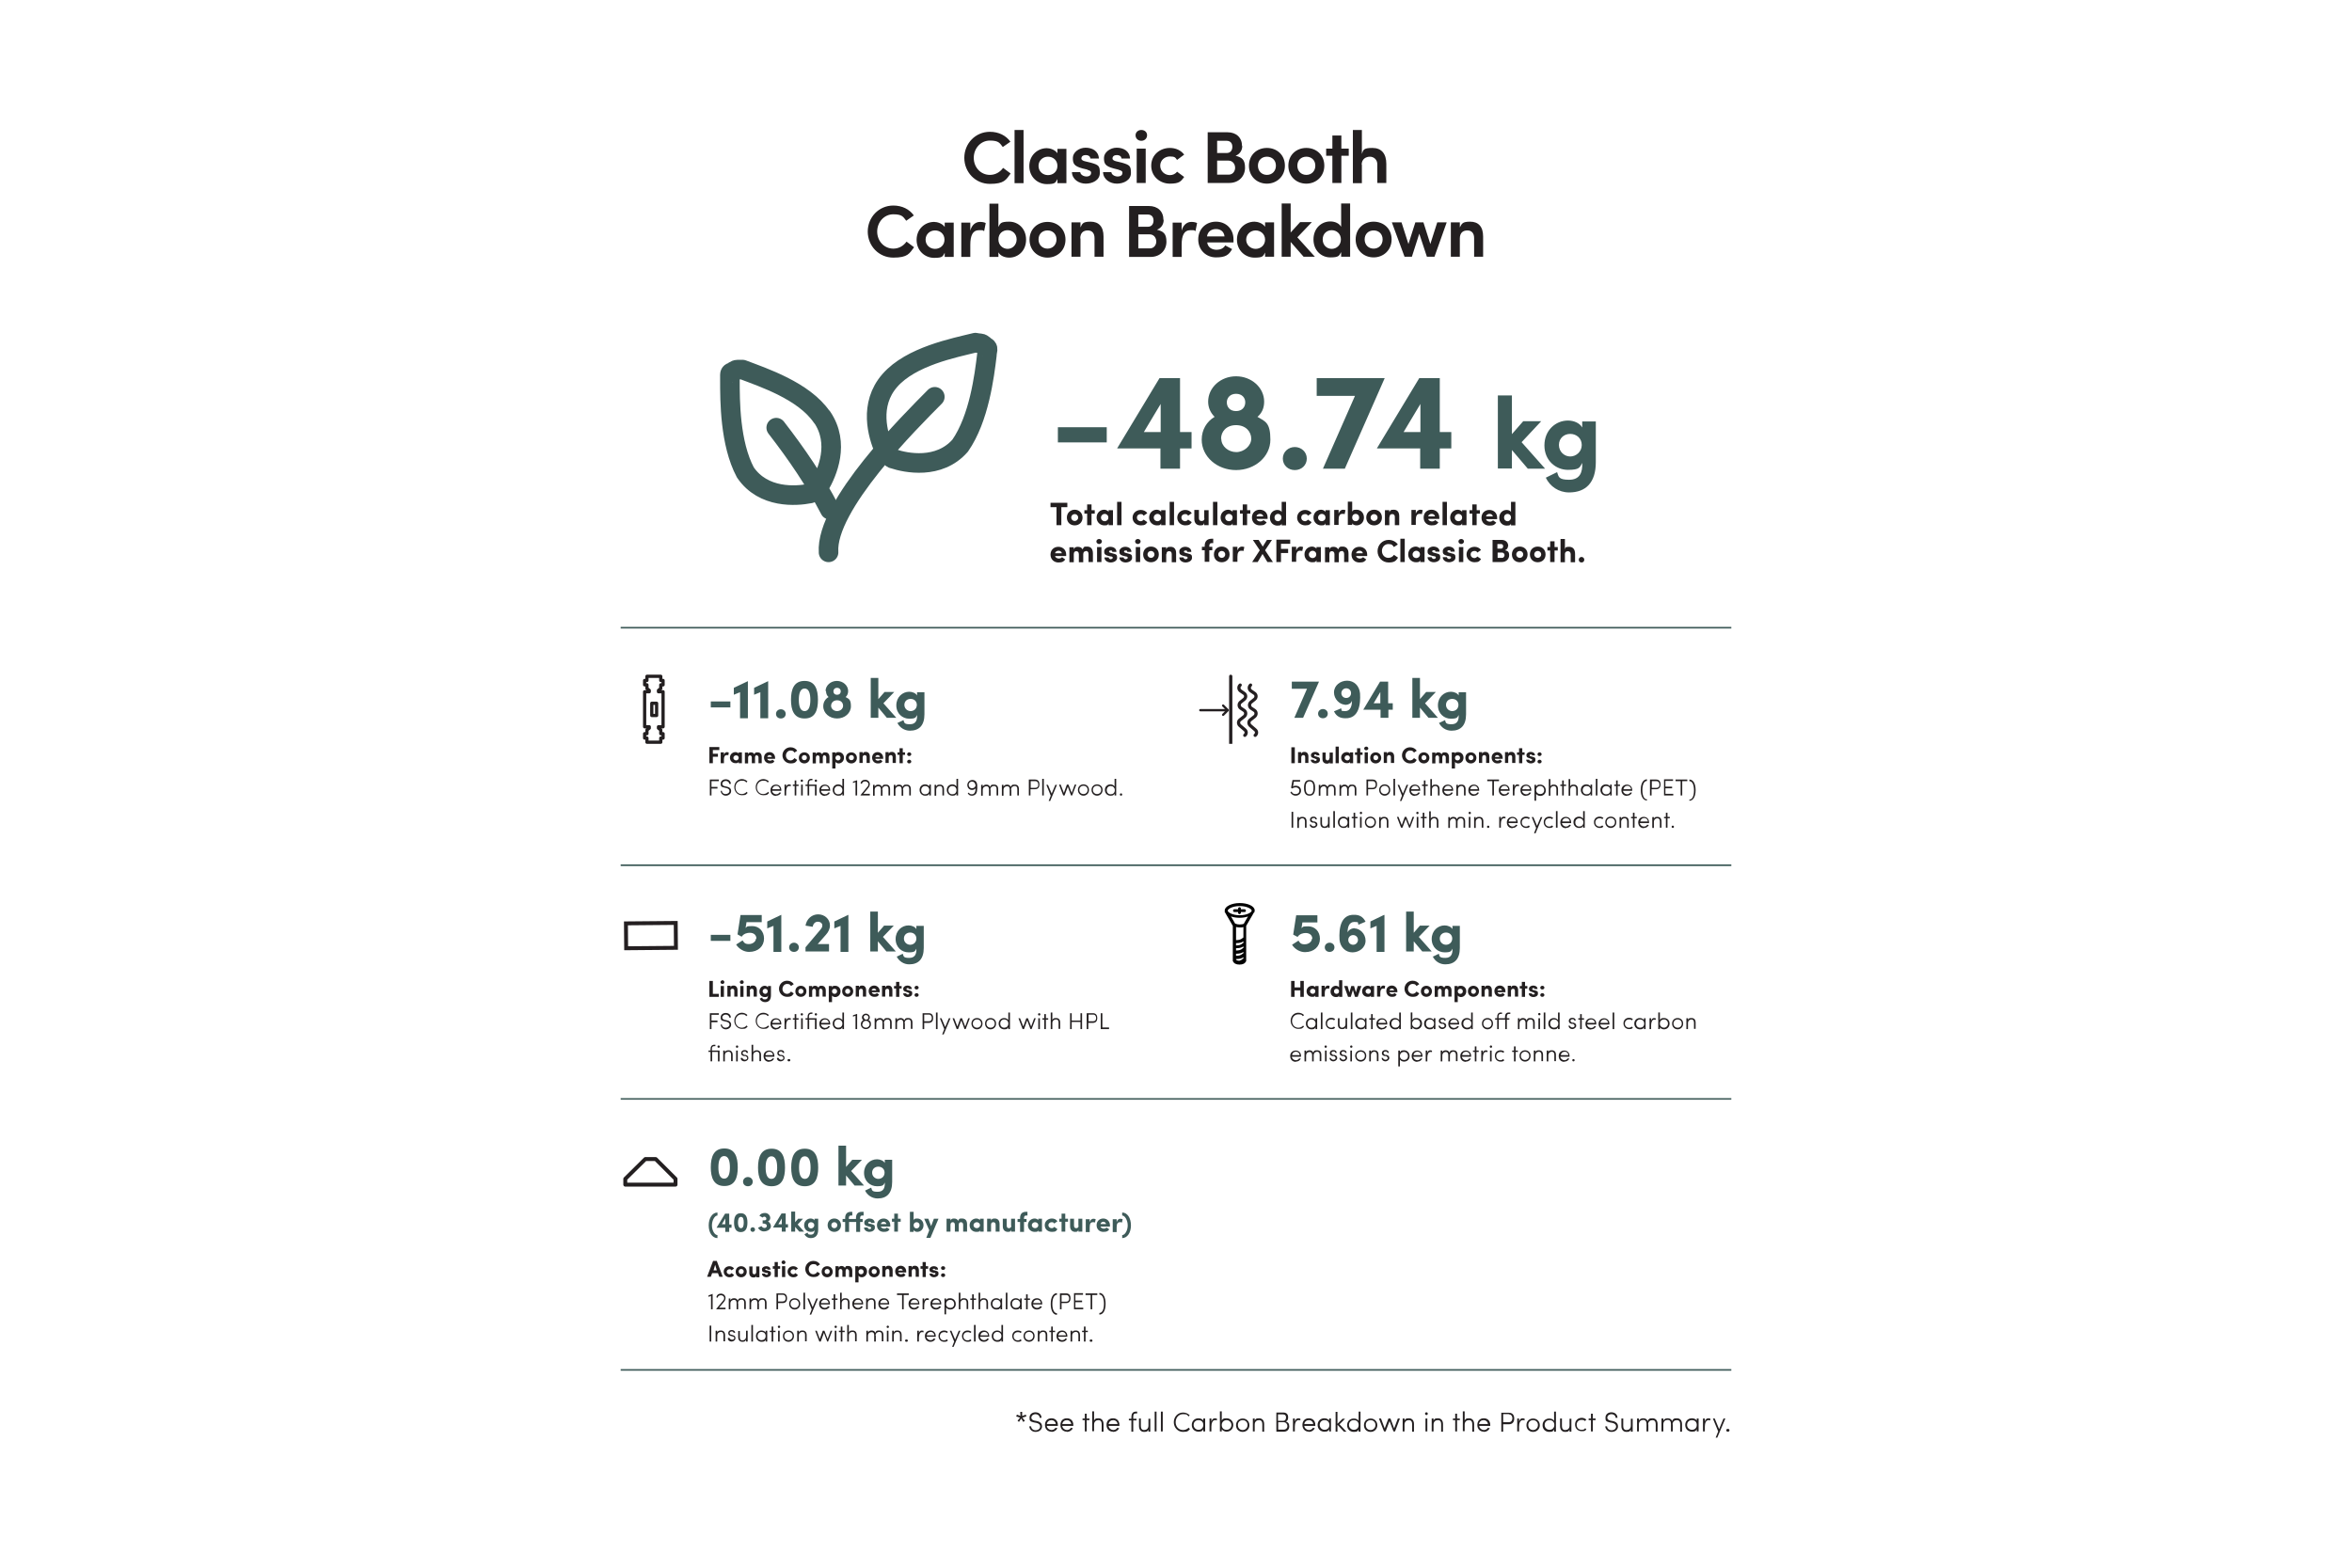 <?xml version="1.0" encoding="UTF-8"?>
<svg id="Layer_1" xmlns="http://www.w3.org/2000/svg" version="1.1" xmlns:xlink="http://www.w3.org/1999/xlink" viewBox="0 0 1020.5 680.3">
  <!-- Generator: Adobe Illustrator 29.2.1, SVG Export Plug-In . SVG Version: 2.1.0 Build 116)  -->
  <defs>
    <style>
      .st0 {
        stroke-miterlimit: 10;
        stroke-width: 1.7px;
      }

      .st0, .st1, .st2, .st3, .st4, .st5, .st6, .st7, .st8 {
        fill: none;
      }

      .st0, .st2, .st3, .st4 {
        stroke: #241f21;
      }

      .st2, .st3, .st4, .st6, .st7, .st8 {
        stroke-linecap: round;
      }

      .st2, .st3, .st6, .st7, .st8 {
        stroke-linejoin: round;
      }

      .st2, .st4, .st7 {
        stroke-width: 1.4px;
      }

      .st3 {
        stroke-width: 1px;
      }

      .st9 {
        clip-path: url(#clippath-1);
      }

      .st10 {
        fill: #231f20;
      }

      .st5 {
        stroke-width: .7px;
      }

      .st5, .st8 {
        stroke: #3e5b59;
      }

      .st6 {
        stroke-width: 1.7px;
      }

      .st6, .st7 {
        stroke: #231f20;
      }

      .st11 {
        clip-path: url(#clippath-2);
      }

      .st8 {
        stroke-width: 8.5px;
      }

      .st12 {
        clip-path: url(#clippath);
      }

      .st13 {
        fill: #3e5b59;
      }
    </style>
    <clipPath id="clippath">
      <rect class="st1" x="269.3" y="56.4" width="481.9" height="567.6"/>
    </clipPath>
    <clipPath id="clippath-1">
      <rect class="st1" x="520.3" y="292.7" width="25.9" height="30.1"/>
    </clipPath>
    <clipPath id="clippath-2">
      <rect class="st1" x="269.3" y="60.4" width="481.9" height="567.6"/>
    </clipPath>
  </defs>
  <g class="st12">
    <g>
      <line class="st5" x1="269.3" y1="272.4" x2="751.2" y2="272.4"/>
      <line class="st5" x1="269.3" y1="375.5" x2="751.2" y2="375.5"/>
      <line class="st5" x1="269.3" y1="476.9" x2="751.2" y2="476.9"/>
      <line class="st5" x1="269.3" y1="594.5" x2="751.2" y2="594.5"/>
      <path class="st10" d="M633.4,103.5c0-2.6,1.5-3.5,3.3-3.5s2.9,1.2,2.9,3.3v8.1h3.9v-8.8c0-4.3-2.1-6.4-5.6-6.4s-3.6.9-4.5,2.5v-2.2h-3.9v14.9h3.9v-8h0ZM627.8,96.5h-4.2l-3,9.4-3-9.4h-3.5l-3,9.4-3-9.4h-4.2l5.5,14.9h3.2l3.2-10,3.3,10h3.3l5.3-14.9h0ZM596,111.7c4.2,0,7.8-3.1,7.8-7.8s-3.5-7.7-7.8-7.7-7.8,3-7.8,7.7,3.5,7.8,7.8,7.8M596,107.9c-2.2,0-3.9-1.6-3.9-4s1.7-3.9,3.9-3.9,3.9,1.5,3.9,3.9-1.7,4-3.9,4M581.8,103.9c0,2.5-1.9,4.1-4,4.1s-3.9-1.6-3.9-4.1,1.8-4,3.9-4,4,1.5,4,4M581.9,111.4h3.9v-23.1h-3.9v10.1c-.9-1.5-2.7-2.3-4.7-2.3-3.9,0-7.3,3-7.3,7.8s3.4,7.8,7.3,7.8,3.8-.8,4.7-2.3v2h0ZM565.6,111.4h4.9l-7.6-8.4,6.3-6.6h-5.1l-4.1,4.5v-12.6h-3.9v23.1h3.9v-6.4l5.6,6.4h0ZM540.7,104c0-2.4,2-4,4.1-4s4.1,1.5,4.1,4-2,4-4.1,4-4.1-1.6-4.1-4M548.9,111.4h3.9v-14.9h-3.9v1.9c-1.1-1.6-3.3-2.2-4.6-2.2-3.9,0-7.6,3-7.6,7.8s3.7,7.8,7.6,7.8,3.7-.7,4.6-2.2v1.9h0ZM523.7,102.6c.3-2.1,1.9-3.2,3.9-3.2s3.5,1.1,3.7,3.2h-7.7ZM535.2,103.9c0-4.7-3.4-7.7-7.6-7.7s-7.7,3-7.7,7.7,3.5,7.8,7.7,7.8,5.6-1.1,7-3.6c-1-.5-2-1.1-3-1.6-.7,1.3-2.2,1.9-3.7,1.9-2.2,0-3.9-1.2-4.1-3.2h11.4c0-.3,0-1,0-1.3M512.7,106.2c0-4,1.1-6.3,3.7-6.3s1.3,0,2.3.4l.7-3.5c-.6-.3-1.4-.5-2.5-.5-1.7,0-3.5,1.1-4.2,3.8v-3.5h-3.9v14.9h3.9v-5.3ZM498.8,101.7c1.9,0,2.9,1.6,2.9,3.1s-1,3-2.8,3h-5v-6.1h4.9,0ZM493.9,98.3v-5.2h4.1c1.6,0,2.5,1,2.5,2.6s-.9,2.7-2.4,2.7h-4.3ZM504.8,95.4c0-3.7-2.5-6-6.3-6h-8.6v22.1h9.3c4.3,0,6.9-3,6.9-6.6s-1.4-4.5-4.1-5.2c2.2-.9,2.9-2.7,2.9-4.3M468.7,103.5c0-2.6,1.5-3.5,3.3-3.5s2.9,1.2,2.9,3.3v8.1h3.9v-8.8c0-4.3-2.1-6.4-5.6-6.4s-3.6.9-4.4,2.5v-2.2h-3.9v14.9h3.9v-8h0ZM454.5,111.8c4.2,0,7.8-3.1,7.8-7.8s-3.6-7.7-7.8-7.7-7.8,3-7.8,7.7,3.6,7.8,7.8,7.8M454.5,107.9c-2.2,0-3.9-1.6-3.9-4s1.7-3.9,3.9-3.9,3.9,1.5,3.9,3.9-1.7,4-3.9,4M433.2,111.5v-2c.8,1.5,2.7,2.3,4.7,2.3,3.9,0,7.3-3,7.3-7.8s-3.4-7.8-7.3-7.8-3.9.8-4.7,2.3v-10.1h-3.9v23.1h3.9ZM433.2,103.9c0-2.6,1.9-4,4-4s3.9,1.6,3.9,4-1.8,4.1-3.9,4.1-4-1.6-4-4.1M421,106.2c0-4,1.1-6.3,3.7-6.3s1.3,0,2.3.4l.7-3.5c-.6-.3-1.4-.5-2.5-.5-1.7,0-3.5,1.1-4.2,3.8v-3.5h-3.9v14.9h3.9v-5.3ZM401.6,104c0-2.4,1.9-4,4.1-4s4.1,1.5,4.1,4-1.9,4-4.1,4-4.1-1.6-4.1-4M409.9,111.5h3.9v-14.9h-3.9v1.9c-1.1-1.6-3.3-2.2-4.6-2.2-3.9,0-7.6,3-7.6,7.8s3.7,7.8,7.6,7.8,3.7-.7,4.6-2.2v1.9h0ZM393.3,104.9c-1.3,1.8-3.3,3-5.7,3-4,0-7-3.3-7-7.4s3-7.5,7-7.5,4.3,1.2,5.6,2.8l3.3-2.3c-1.9-2.7-5.1-4.3-8.9-4.3-6.3,0-11.1,5.1-11.1,11.3s4.8,11.3,11.1,11.3,7-1.8,9-4.5l-3.2-2.4h0Z"/>
      <path class="st10" d="M590.8,71.5c0-2.6,2-3.5,3.6-3.5s3.2,1.2,3.2,3.3v8.1h3.9v-8.3c0-4.4-2.1-6.9-6-6.9s-4,.8-4.6,2.6v-10.4h-3.9v23.1h3.9v-8h0ZM582,58.8h-3.9v5.7h-2.7v3.1h2.7v11.8h3.9v-11.8h3.2v-3.1h-3.2s0-5.7,0-5.7ZM566.8,79.7c4.2,0,7.8-3.1,7.8-7.8s-3.5-7.7-7.8-7.7-7.8,3-7.8,7.7,3.5,7.8,7.8,7.8M566.8,75.9c-2.2,0-3.9-1.6-3.9-4s1.7-3.9,3.9-3.9,3.9,1.5,3.9,3.9-1.7,4-3.9,4M549.7,79.7c4.2,0,7.8-3.1,7.8-7.8s-3.5-7.7-7.8-7.7-7.8,3-7.8,7.7,3.5,7.8,7.8,7.8M549.7,75.9c-2.2,0-3.9-1.6-3.9-4s1.7-3.9,3.9-3.9,3.9,1.5,3.9,3.9-1.7,4-3.9,4M533,69.7c1.9,0,2.9,1.6,2.9,3.1s-1,3-2.8,3h-5v-6.1h4.9,0ZM528.1,66.3v-5.2h4.1c1.6,0,2.5,1,2.5,2.6s-.9,2.7-2.4,2.7h-4.3ZM538.9,63.4c0-3.7-2.5-6-6.3-6h-8.6v22h9.3c4.3,0,6.9-3,6.9-6.6s-1.4-4.5-4.1-5.2c2.2-.9,2.9-2.7,2.9-4.3M499.5,71.9c0,4.7,3.8,7.8,8.1,7.8s4.8-1.1,6.2-2.9l-3.1-2.3c-.7,1-1.9,1.5-3.1,1.5-2.2,0-4.2-1.7-4.2-4.1s2-4,4.2-4,2.4.5,3.1,1.5l3.1-2.3c-1.4-1.9-3.7-2.9-6.2-2.9-4.3,0-8.1,3-8.1,7.7M492.7,58.7c0,1.4,1.1,2.4,2.5,2.4s2.5-1,2.5-2.4-1.1-2.3-2.5-2.3-2.5,1-2.5,2.3M497.1,64.5h-3.9v14.9h3.9v-14.9ZM485.4,73.7c1.1.3,1.7.6,1.6,1.4,0,.9-.8,1.5-2,1.5-1.4,0-2.7-.8-2.8-1.9h-3.6c.1,3.2,3.1,5,6,5s6.1-1.5,6.1-4.6-.5-3.5-3.9-4.5l-2.5-.6c-.9-.2-1.6-.6-1.6-1.2,0-1.1.9-1.5,1.9-1.5s1.9.4,2,1.5h3.7c-.2-3.4-3-4.7-5.8-4.7s-5.5,2-5.5,4.4.4,3.6,4.2,4.6l2,.5h0ZM471.8,73.7c1.1.3,1.7.6,1.6,1.4,0,.9-.8,1.5-1.9,1.5-1.4,0-2.7-.8-2.8-1.9h-3.6c.1,3.2,3.1,5,6,5s6.1-1.5,6.1-4.6-.4-3.5-3.9-4.5l-2.5-.6c-.9-.2-1.6-.6-1.6-1.2,0-1.1.9-1.5,1.9-1.5s1.9.4,2,1.5h3.7c-.2-3.4-3-4.7-5.8-4.7s-5.5,2-5.5,4.4.4,3.6,4.2,4.6l2.1.5h0ZM450.6,72c0-2.4,1.9-4,4.1-4s4.1,1.5,4.1,4-1.9,4-4.1,4-4.1-1.6-4.1-4M458.8,79.5h3.9v-14.9h-3.9v1.9c-1.1-1.6-3.3-2.2-4.6-2.2-3.9,0-7.6,3-7.6,7.8s3.7,7.8,7.6,7.8,3.7-.7,4.6-2.2v1.9h0ZM440.2,79.5h3.9v-23.1h-3.9v23.1ZM435.2,72.9c-1.3,1.8-3.3,3-5.7,3-4,0-7-3.3-7-7.4s3-7.5,7-7.5,4.3,1.2,5.6,2.8l3.3-2.3c-1.9-2.7-5.1-4.3-8.9-4.3-6.3,0-11.1,5.1-11.1,11.3s4.8,11.3,11.1,11.3,7-1.8,9-4.5l-3.2-2.4h0Z"/>
      <path class="st10" d="M685,242.9c0,.7.5,1.2,1.2,1.2s1.2-.5,1.2-1.2-.6-1.2-1.2-1.2-1.2.5-1.2,1.2M679,240.5c0-1,.7-1.3,1.3-1.3s1.2.4,1.2,1.3v3.5h1.9v-3.6c0-2-.9-3.1-2.6-3.1s-1.6.4-1.8,1.2v-4.6h-1.9v10.1h1.9v-3.5h0ZM674.5,237.4v-2.5h-1.9v2.5h-1.2v1.5h1.2v5h1.9v-5h1.4v-1.5h-1.4ZM667.2,244c1.9,0,3.4-1.3,3.4-3.4s-1.5-3.4-3.4-3.4-3.4,1.3-3.4,3.4,1.5,3.4,3.4,3.4M667.2,242.1c-.8,0-1.5-.6-1.5-1.5s.7-1.5,1.5-1.5,1.5.6,1.5,1.5-.7,1.5-1.5,1.5M659.4,244c1.9,0,3.4-1.3,3.4-3.4s-1.5-3.4-3.4-3.4-3.4,1.3-3.4,3.4,1.5,3.4,3.4,3.4M659.4,242.1c-.8,0-1.5-.6-1.5-1.5s.7-1.5,1.5-1.5,1.5.6,1.5,1.5-.7,1.5-1.5,1.5M651.7,239.8c.7,0,1.1.6,1.1,1.1s-.4,1.2-1,1.2h-2v-2.3h1.9ZM649.7,238.1v-2h1.6c.6,0,.9.4.9,1s-.4,1-.9,1h-1.6ZM654.4,237c0-1.6-1.1-2.7-2.9-2.7h-3.9v9.6h4.1c1.9,0,3.1-1.4,3.1-2.9s-.5-1.9-1.8-2.2c1-.4,1.3-1.2,1.3-1.8M636.3,240.6c0,2.1,1.7,3.4,3.5,3.4s2.2-.5,2.8-1.4l-1.6-1.1c-.3.4-.8.7-1.3.7-.8,0-1.6-.6-1.6-1.6s.8-1.5,1.6-1.5,1,.2,1.3.7l1.6-1.1c-.6-.9-1.7-1.4-2.8-1.4-1.9,0-3.5,1.3-3.5,3.4M632.8,235c0,.6.6,1.1,1.2,1.1s1.2-.5,1.2-1.1-.5-1.1-1.2-1.1-1.2.5-1.2,1.1M634.9,237.4h-1.9v6.5h1.9v-6.5ZM629,241.4c.5.1.6.3.6.6s-.4.5-.8.6c-.5,0-1-.4-1-.8h-1.8c0,1.4,1.4,2.2,2.7,2.2s2.8-.7,2.8-2-.2-1.5-1.8-1.9l-1.1-.3c-.4-.1-.6-.3-.6-.5,0-.3.2-.5.7-.5s.7,0,.7.6h1.8c0-1.6-1.4-2.2-2.7-2.2s-2.5.9-2.5,1.9,0,1.6,2,2.1l.9.2h0ZM622.4,241.4c.5.1.6.3.6.6s-.4.5-.8.6c-.5,0-1-.4-1-.8h-1.8c0,1.4,1.4,2.2,2.7,2.2s2.8-.7,2.8-2-.2-1.5-1.8-1.9l-1.1-.3c-.4-.1-.6-.3-.6-.5,0-.3.2-.5.7-.5s.7,0,.7.6h1.8c0-1.6-1.4-2.2-2.7-2.2s-2.5.9-2.5,1.9,0,1.6,2,2.1l.9.2h0ZM612.9,240.6c0-.9.8-1.6,1.6-1.6s1.6.6,1.6,1.6-.8,1.6-1.6,1.6-1.6-.6-1.6-1.6M616.2,243.9h1.9v-6.5h-1.9v.7c-.5-.7-1.5-.9-1.9-.9-1.7,0-3.3,1.3-3.3,3.4s1.7,3.4,3.3,3.4,1.5-.2,1.9-.9v.7h0ZM607.6,243.9h1.9v-10.1h-1.9v10.1ZM604.8,240.8c-.5.8-1.4,1.3-2.4,1.3-1.6,0-2.8-1.3-2.8-3s1.2-3,2.8-3,1.8.5,2.4,1.3l1.7-1.1c-.8-1.2-2.3-2-4-2-2.7,0-4.8,2.2-4.8,4.9s2.1,4.9,4.8,4.9,3.2-.8,4.1-2.1l-1.6-1.1h0ZM588.4,240.1c.1-.8.9-1.1,1.5-1.1s1.3.3,1.4,1.1h-2.8ZM591.4,241.8c-.3.4-.9.6-1.4.6s-1.5-.3-1.6-1.1h4.8c0-.2,0-.4,0-.6,0-2.1-1.5-3.4-3.4-3.4s-3.4,1.3-3.4,3.4,1.5,3.4,3.4,3.4,2.3-.4,3-1.3l-1.4-1h0ZM582.1,239.1c.6,0,1.1.4,1.1,1.3v3.5h1.9v-3.7c0-2-1-3-2.5-3s-1.3.1-2,1.2c-.4-.8-1.1-1.1-2.1-1.1s-1.4.4-1.7,1.1v-.9h-1.9v6.5h1.9v-3.5c0-1,.5-1.3,1.1-1.3s1.1.4,1.1,1.3v3.5h1.9v-3.5c0-.9.5-1.3,1.1-1.3M567.9,240.6c0-.9.8-1.6,1.6-1.6s1.6.6,1.6,1.6-.8,1.6-1.6,1.6-1.6-.6-1.6-1.6M571.2,243.9h1.9v-6.5h-1.9v.7c-.5-.7-1.5-.9-1.9-.9-1.7,0-3.3,1.3-3.3,3.4s1.7,3.4,3.3,3.4,1.5-.2,1.9-.9v.7h0ZM562.4,241.6c0-1.7.5-2.6,1.6-2.6s.6,0,1,.2l.4-1.8c-.3-.1-.7-.2-1.1-.2-.7,0-1.5.5-1.9,1.7v-1.6h-1.9v6.5h1.9v-2.3h0ZM553.7,243.9h2.1v-3.9h3.1v-1.8h-3.1v-2.2h4v-1.8h-6v9.6h0ZM552.2,234.3h-2.5l-1.8,2.9-1.8-2.9h-2.5l3,4.5-3.3,5.1h2.4l2.1-3.5,2.1,3.5h2.4l-3.4-5.1,3-4.5h0ZM536.9,241.6c0-1.7.5-2.6,1.6-2.6s.6,0,1,.2l.4-1.8c-.3-.1-.7-.2-1.1-.2-.7,0-1.5.5-1.9,1.7v-1.6h-2v6.5h2v-2.3h0ZM530.1,244c1.9,0,3.4-1.3,3.4-3.4s-1.5-3.4-3.4-3.4-3.4,1.3-3.4,3.4,1.5,3.4,3.4,3.4M530.1,242.1c-.8,0-1.5-.6-1.5-1.5s.7-1.5,1.5-1.5,1.5.6,1.5,1.5-.7,1.5-1.5,1.5M526.4,233.8h-.7c-1.9,0-3,1.1-3,3.1v.4h-1.2v1.5h1.2v5h2v-5h1.3v-1.5h-1.3v-.4c0-.8.3-1.2,1-1.2h.7v-1.9h0ZM514.7,241.5c.5.1.6.3.6.6s-.4.5-.8.6c-.5,0-1-.4-1-.8h-1.8c0,1.4,1.4,2.2,2.7,2.2s2.8-.7,2.8-2-.2-1.5-1.8-1.9l-1.1-.3c-.4-.1-.6-.3-.6-.5,0-.3.2-.5.7-.5s.7,0,.7.6h1.8c0-1.6-1.4-2.2-2.7-2.2s-2.5.9-2.5,1.9,0,1.6,2,2.1l.9.2h0ZM506.1,240.5c0-1,.5-1.3,1.2-1.3s1.1.4,1.1,1.3v3.5h1.9v-3.9c0-1.9-.9-2.8-2.4-2.8s-1.5.4-1.9,1.1v-.9h-1.9v6.5h1.9v-3.5h0ZM499.4,244c1.9,0,3.4-1.3,3.4-3.4s-1.5-3.4-3.4-3.4-3.4,1.3-3.4,3.4,1.5,3.4,3.4,3.4M499.4,242.1c-.8,0-1.5-.6-1.5-1.5s.7-1.5,1.5-1.5,1.5.6,1.5,1.5-.7,1.5-1.5,1.5M492.5,235c0,.6.6,1.1,1.2,1.1s1.2-.5,1.2-1.1-.5-1.1-1.2-1.1-1.2.5-1.2,1.1M494.7,237.4h-1.9v6.5h1.9v-6.5ZM488.7,241.5c.5.1.6.3.6.6s-.4.5-.8.6c-.5,0-1-.4-1-.8h-1.8c0,1.4,1.4,2.2,2.7,2.2s2.8-.7,2.8-2-.2-1.5-1.8-1.9l-1.1-.3c-.4-.1-.6-.3-.6-.5,0-.3.2-.5.7-.5s.7,0,.7.6h1.8c0-1.6-1.4-2.2-2.7-2.2s-2.5.9-2.5,1.9,0,1.6,2,2.1l.9.2h0ZM482.2,241.5c.5.1.6.3.6.6s-.4.5-.8.6c-.6,0-.9-.4-1-.8h-1.8c0,1.4,1.4,2.2,2.7,2.2s2.8-.7,2.8-2-.2-1.5-1.8-1.9l-1.1-.3c-.4-.1-.6-.3-.6-.5,0-.3.2-.5.7-.5s.7,0,.7.6h1.8c0-1.6-1.4-2.2-2.7-2.2s-2.6.9-2.6,1.9,0,1.6,2,2.1l.9.2h0ZM475.7,235c0,.6.6,1.1,1.2,1.1s1.2-.5,1.2-1.1-.5-1.1-1.2-1.1-1.2.5-1.2,1.1M477.9,237.4h-1.9v6.5h1.9v-6.5ZM471.2,239.1c.6,0,1.1.4,1.1,1.3v3.5h1.9v-3.7c0-2-.9-3-2.5-3s-1.3.1-2,1.2c-.4-.8-1.1-1.1-2.1-1.1s-1.4.4-1.7,1.1v-.9h-1.9v6.5h1.9v-3.5c0-1,.5-1.3,1.1-1.3s1.1.4,1.1,1.3v3.5h1.9v-3.5c0-.9.5-1.3,1.1-1.3M457.8,240.1c.1-.8.9-1.1,1.5-1.1s1.3.3,1.4,1.1h-2.8ZM460.8,241.8c-.3.4-.9.6-1.4.6s-1.5-.3-1.6-1.1h4.8c0-.2,0-.4,0-.6,0-2.1-1.5-3.4-3.4-3.4s-3.4,1.3-3.4,3.4,1.6,3.4,3.4,3.4,2.3-.4,3-1.3l-1.4-1h0Z"/>
      <path class="st10" d="M657.5,227.9v-10.1h-1.9v4.4c-.3-.6-1.1-.9-1.9-.9-1.7,0-3.2,1.3-3.2,3.4s1.5,3.4,3.2,3.4,1.6-.4,1.9-.9v.8h1.9ZM655.6,224.6c0,.9-.7,1.6-1.5,1.6s-1.5-.6-1.5-1.6.7-1.6,1.5-1.6,1.5.6,1.5,1.6M644.8,224.1c.1-.8.9-1.1,1.5-1.1s1.3.3,1.4,1.1h-2.8ZM647.8,225.8c-.3.4-.9.6-1.4.6s-1.5-.3-1.6-1.1h4.8c0-.2,0-.4,0-.6,0-2.1-1.5-3.4-3.4-3.4s-3.4,1.3-3.4,3.4,1.5,3.4,3.4,3.4,2.3-.4,3-1.3l-1.4-1h0ZM640.7,221.4v-2.5h-1.9v2.5h-1.2v1.5h1.2v5h1.9v-5h1.4v-1.5h-1.4ZM631.2,224.6c0-.9.8-1.6,1.6-1.6s1.6.6,1.6,1.6-.8,1.6-1.6,1.6-1.6-.6-1.6-1.6M634.4,227.9h1.9v-6.5h-1.9v.7c-.5-.7-1.5-.9-1.9-.9-1.7,0-3.3,1.3-3.3,3.4s1.7,3.4,3.3,3.4,1.5-.2,1.9-.9v.7h0ZM625.9,227.9h1.9v-10.1h-1.9v10.1ZM619.7,224.1c.1-.8.9-1.1,1.5-1.1s1.3.3,1.4,1.1h-2.8ZM622.7,225.7c-.3.4-.9.6-1.4.6s-1.5-.3-1.6-1.1h4.8c0-.2,0-.4,0-.6,0-2.1-1.5-3.4-3.4-3.4s-3.4,1.3-3.4,3.4,1.5,3.4,3.4,3.4,2.3-.4,3-1.3l-1.4-1h0ZM614.3,225.6c0-1.7.5-2.6,1.6-2.6s.6,0,1,.2l.4-1.8c-.3-.1-.7-.2-1.1-.2-.7,0-1.5.5-1.9,1.7v-1.6h-1.9v6.5h1.9v-2.3h0ZM602.9,224.4c0-1,.5-1.3,1.2-1.3s1.1.4,1.1,1.3v3.5h1.9v-3.9c0-1.9-.9-2.8-2.4-2.8s-1.5.4-1.9,1.1v-.9h-1.9v6.5h1.9v-3.5h0ZM596.2,228c1.9,0,3.4-1.3,3.4-3.4s-1.5-3.4-3.4-3.4-3.4,1.3-3.4,3.4,1.5,3.4,3.4,3.4M596.2,226.1c-.8,0-1.5-.6-1.5-1.5s.7-1.5,1.5-1.5,1.5.6,1.5,1.5-.7,1.5-1.5,1.5M586.7,227.9v-.8c.3.6,1.1.9,1.9.9,1.7,0,3.2-1.3,3.2-3.4s-1.5-3.4-3.2-3.4-1.6.3-1.9.9v-4.4h-1.9v10.1h1.9ZM586.7,224.6c0-1,.7-1.6,1.5-1.6s1.5.6,1.5,1.6-.7,1.6-1.5,1.6-1.5-.6-1.5-1.6M580.8,225.6c0-1.7.5-2.6,1.6-2.6s.6,0,1,.2l.4-1.8c-.3-.1-.7-.2-1.1-.2-.7,0-1.5.5-1.9,1.7v-1.6h-1.9v6.5h1.9v-2.3h0ZM571.9,224.6c0-.9.8-1.6,1.6-1.6s1.6.6,1.6,1.6-.8,1.6-1.6,1.6-1.6-.6-1.6-1.6M575.1,227.9h1.9v-6.5h-1.9v.7c-.5-.7-1.5-.9-1.9-.9-1.7,0-3.3,1.3-3.3,3.4s1.7,3.4,3.3,3.4,1.5-.2,1.9-.9v.7h0ZM562.8,224.6c0,2.1,1.7,3.4,3.5,3.4s2.2-.5,2.8-1.4l-1.6-1.1c-.3.4-.8.7-1.3.7-.8,0-1.6-.6-1.6-1.6s.8-1.5,1.6-1.5,1,.2,1.3.7l1.6-1.1c-.6-.9-1.7-1.4-2.8-1.4-1.9,0-3.5,1.3-3.5,3.4M558,227.9v-10.1h-1.9v4.4c-.3-.6-1.1-.9-1.9-.9-1.7,0-3.2,1.3-3.2,3.4s1.5,3.4,3.2,3.4,1.6-.4,1.9-.9v.8h1.9ZM556,224.6c0,.9-.7,1.6-1.5,1.6s-1.5-.6-1.5-1.6.7-1.6,1.5-1.6,1.5.6,1.5,1.6M545.2,224.1c.1-.8.9-1.1,1.5-1.1s1.3.3,1.4,1.1h-2.8ZM548.2,225.7c-.3.4-.9.6-1.4.6s-1.5-.3-1.6-1.1h4.8c0-.2,0-.4,0-.6,0-2.1-1.5-3.4-3.4-3.4s-3.4,1.3-3.4,3.4,1.5,3.4,3.4,3.4,2.3-.4,3-1.3l-1.4-1h0ZM541.1,221.4v-2.5h-1.9v2.5h-1.2v1.5h1.2v5h1.9v-5h1.4v-1.5h-1.4ZM531.6,224.6c0-.9.8-1.6,1.6-1.6s1.6.6,1.6,1.6-.8,1.6-1.6,1.6-1.6-.6-1.6-1.6M534.8,227.9h1.9v-6.5h-1.9v.7c-.5-.7-1.5-.9-1.9-.9-1.7,0-3.3,1.3-3.3,3.4s1.7,3.4,3.3,3.4,1.5-.2,1.9-.9v.7h0ZM526.3,227.9h1.9v-10.1h-1.9v10.1ZM522.6,224.8c0,1-.6,1.3-1.2,1.3s-1.2-.2-1.2-1.3v-3.5h-2v3.9c0,1.9,1.1,2.8,2.6,2.8s1.4-.4,1.7-1v.9h1.9v-6.5h-1.9v3.5h0ZM510.8,224.6c0,2.1,1.7,3.4,3.5,3.4s2.2-.5,2.8-1.4l-1.6-1.1c-.3.4-.8.7-1.3.7-.8,0-1.6-.6-1.6-1.6s.8-1.5,1.6-1.5,1,.2,1.3.7l1.6-1.1c-.6-.9-1.7-1.4-2.8-1.4-1.9,0-3.5,1.3-3.5,3.4M507.5,227.9h1.9v-10.1h-1.9v10.1ZM500.6,224.6c0-.9.8-1.6,1.6-1.6s1.6.6,1.6,1.6-.8,1.6-1.6,1.6-1.6-.6-1.6-1.6M503.8,227.9h1.9v-6.5h-1.9v.7c-.5-.7-1.5-.9-1.9-.9-1.7,0-3.3,1.3-3.3,3.4s1.7,3.4,3.3,3.4,1.5-.2,1.9-.9v.7h0ZM491.4,224.6c0,2.1,1.7,3.4,3.6,3.4s2.2-.5,2.8-1.4l-1.6-1.1c-.3.4-.8.7-1.3.7-.8,0-1.6-.6-1.6-1.6s.8-1.5,1.6-1.5,1,.2,1.3.7l1.6-1.1c-.6-.9-1.7-1.4-2.8-1.4-1.9,0-3.6,1.3-3.6,3.4M484.7,227.9h1.9v-10.1h-1.9v10.1ZM477.7,224.6c0-.9.8-1.6,1.6-1.6s1.6.6,1.6,1.6-.8,1.6-1.6,1.6-1.6-.6-1.6-1.6M481,227.9h1.9v-6.5h-1.9v.7c-.5-.7-1.5-.9-1.9-.9-1.7,0-3.3,1.3-3.3,3.4s1.7,3.4,3.3,3.4,1.5-.2,1.9-.9v.7h0ZM473.6,221.4v-2.5h-1.9v2.5h-1.2v1.5h1.2v5h1.9v-5h1.4v-1.5h-1.4ZM466.3,228c1.9,0,3.4-1.3,3.4-3.4s-1.6-3.4-3.4-3.4-3.4,1.3-3.4,3.4,1.5,3.4,3.4,3.4M466.3,226.1c-.8,0-1.5-.6-1.5-1.5s.7-1.5,1.5-1.5,1.5.6,1.5,1.5-.7,1.5-1.5,1.5M455.8,220.1h2.6v7.8h2.1v-7.8h2.6v-1.9h-7.3v1.9h0Z"/>
      <path class="st13" d="M670.7,207.3c1.8,3.8,5.6,6.4,10.1,6.4,7.3,0,11.6-4.3,11.6-13.1v-17.7h-5.9v2.6c-1.1-1.9-3.6-3-6.2-3-5.3,0-10.2,4.2-10.2,10.8s5,10.6,10.2,10.6,5.1-1.1,6.2-3c.2,4.1-1,7.3-5.7,7.3s-4.5-1.4-5.2-3.3l-4.9,2.4h0ZM686.3,193.1c0,3-2.5,5-5,5s-4.9-2-4.9-5,2.3-4.8,4.9-4.8,5,1.8,5,4.8M656,195.3l6.9,8.1h7.5l-10.2-11.5,8.5-9.1h-7.8l-4.9,5.6v-16.8h-6.1v31.7h6.1v-8.1h0ZM629.7,194.6v-7.1h-5v-23.4h-8.9l-18.4,30.5h18.8v8.8h8.5v-8.8h5ZM609,187.5l7.3-12.2v12.2h-7.3ZM571.3,164.1v7.7h16.6l-13.9,31.6h9.5l17.3-39.3h-29.6ZM556.6,199c0,2.9,2.3,5,5.2,5s5.2-2.1,5.2-5-2.4-5-5.2-5-5.2,2.1-5.2,5M532.3,174.6c0-1.9,1.4-3.7,4-3.7s4,1.7,4,3.7-1.3,3.8-4,3.8-4-1.8-4-3.8M529.8,190.4c0-3,2.2-5.9,6.5-5.9s6.6,2.9,6.6,5.9-3.1,5.8-6.5,5.8-6.5-2.5-6.5-5.8M524.2,174.3c0,2.7,1.1,4.9,2.8,6.6-3.4,2-5.6,5.6-5.6,9.9,0,7.4,6.7,13.2,14.9,13.2s14.9-5.8,14.9-13.2-2.2-7.9-5.6-9.9c1.9-1.6,2.9-3.8,2.9-6.6,0-6.1-5.5-11-12.2-11s-12.1,4.9-12.1,11M517,194.6v-7.1h-5v-23.4h-8.9l-18.4,30.5h18.8v8.8h8.5v-8.8h5ZM496.3,187.5l7.3-12.2v12.2h-7.3ZM459,192h21.2v-6.6h-21.2v6.6h0Z"/>
      <path class="st8" d="M336.8,185.6c8.9,11.5,16.7,22.9,23.3,35.6M356.7,181c7.8,11.5,2.2,24.1-1.1,29.8,0,1.1-1.1,1.1-2.2,2.3-1.1,0-1.1,1.1-2.2,1.1-5.6,1.1-20,2.3-27.8-9.2-6.7-12.6-6.7-31-6.7-40.1v-2.3c0-1.1,1.1-1.1,1.1-1.1,0,0,1.1-1.1,2.2-1.1h2.2c8.9,3.4,26.6,9.2,34.4,20.6h0Z"/>
      <path class="st8" d="M405.6,172.2c-10.3,10.4-47.5,47.2-46.1,67.5M386.1,165.1c-9.2,10.5-5.2,23.8-2.5,30-.1,1.1,1,1.3,1.9,2.6,1.1.1,1,1.3,2.1,1.4,5.4,1.8,19.8,4.8,29-5.7,8.2-11.8,10.5-30.2,11.6-39.4,0-.8.2-1.5.3-2.3.1-1.1-1-1.3-1-1.3,0,0-1-1.3-2.1-1.4s-1.1-.1-2.2-.3c-9.3,2.3-27.9,5.9-37.1,16.4h0Z"/>
      <path class="st10" d="M749,620.7c0,.4.3.6.7.6s.7-.2.7-.6-.3-.6-.7-.6-.7.2-.7.6M745.1,623.9l3.5-8.3h-.8l-1.9,4.6-1.9-4.6h-.8l2.3,5.6-1.1,2.7h.8ZM742.2,615.7c-.1,0-.5-.2-.9-.2-.8,0-1.3.4-1.6,1.4v-1.3h-.8v5.6h.8v-2.1c0-1.5.5-2.8,1.6-2.8s.5,0,.8.2v-.8c0,0,0,0,0,0ZM732,618.4c0-1.3.9-2.1,2.1-2.1s2.1.7,2.1,2.1-1,2.1-2.1,2.1-2.1-.9-2.1-2.1M737,615.6h-.8v.9c-.4-.7-1.3-1-2.1-1-1.6,0-2.9,1.1-2.9,2.9s1.3,2.9,2.9,2.9,1.7-.4,2.1-1.1v1h.8v-5.6h0ZM725.7,618.2c0-1.4,1-1.9,1.9-1.9s1.4.6,1.4,1.7v3.3h.8v-3.3c0-1.5-.8-2.5-2.2-2.5s-1.6.2-2.1,1.2c-.3-.8-1-1.2-1.9-1.2s-1.5.3-1.9,1v-.9h-.8v5.6h.8v-3.1c0-1.4,1-1.9,1.9-1.9s1.4.6,1.4,1.7v3.3h.8v-3.1h0ZM715.1,618.2c0-1.4,1-1.9,1.9-1.9s1.4.6,1.4,1.7v3.3h.8v-3.3c0-1.5-.8-2.5-2.2-2.5s-1.6.2-2.1,1.2c-.3-.8-1-1.2-1.9-1.2s-1.5.3-1.9,1v-.9h-.8v5.6h.8v-3.1c0-1.4,1-1.9,1.9-1.9s1.4.6,1.4,1.7v3.3h.8v-3.1h0ZM707.6,618.7c0,1.4-1,1.9-1.9,1.9s-1.4-.6-1.4-1.7v-3.3h-.8v3.3c0,1.5.8,2.5,2.2,2.5s1.5-.3,1.9-1v.9h.8v-5.6h-.8v3.1h0ZM696.5,618.9c0,1.2,1,2.5,2.7,2.5s2.6-1,2.8-2c.2-1.6-.8-2.4-2.2-2.7l-1.1-.2c-1.2-.3-1.3-.9-1.3-1.3,0-.9.9-1.5,1.8-1.5s1.8.6,1.8,1.6h.8c0-1.4-1.1-2.4-2.6-2.4s-2.6.9-2.6,2.3.2,1.7,1.9,2.1l1.1.2c.9.2,1.7.7,1.6,1.8-.1.7-.8,1.4-2,1.4s-1.9-.9-1.9-1.7h-.8,0ZM691.1,621.2v-4.9h1.2v-.7h-1.2v-2.1h-.8v2.1h-1v.7h1v4.9h.8ZM687.7,620c-.4.4-.9.5-1.5.5-1.2,0-2.1-.8-2.1-2.2s1-2.1,2.1-2.1,1.1.2,1.5.5l.6-.6c-.5-.5-1.2-.8-2-.8-1.6,0-2.9,1.1-2.9,2.9s1.3,2.9,2.9,2.9,1.5-.3,2-.8l-.6-.6h0ZM681,618.7c0,1.4-1,1.9-1.9,1.9s-1.4-.6-1.4-1.7v-3.3h-.8v3.3c0,1.5.8,2.5,2.2,2.5s1.5-.3,1.9-1v.9h.8v-5.6h-.8v3.1h0ZM670.2,618.4c0-1.3.9-2.1,2.1-2.1s2.1.7,2.1,2.1-1,2.1-2.1,2.1-2.1-.9-2.1-2.1M675.1,612.6h-.8v4c-.4-.7-1.3-1-2.1-1-1.6,0-2.9,1.1-2.9,2.9s1.3,2.9,2.9,2.9,1.7-.4,2.1-1.1v1h.8v-8.6h0ZM665.2,620.6c-1.2,0-2.1-.8-2.1-2.2s1-2.1,2.1-2.1,2.1.8,2.1,2.1-1,2.2-2.1,2.2M665.2,621.4c1.6,0,2.9-1.2,2.9-2.9s-1.3-2.9-2.9-2.9-2.9,1.1-2.9,2.9,1.3,2.9,2.9,2.9M661.6,615.7c-.1,0-.5-.2-.9-.2-.8,0-1.3.4-1.6,1.4v-1.3h-.8v5.6h.8v-2.1c0-1.5.5-2.8,1.6-2.8s.5,0,.8.2v-.8c.1,0,0,0,0,0ZM654.7,613.8c1.1,0,1.5.9,1.5,1.7s-.4,1.7-1.6,1.7h-2.4v-3.5h2.5ZM651.4,613v8.3h.8v-3.2h2.5c1.7,0,2.3-1.2,2.3-2.5s-.6-2.5-2.3-2.5h-3.2ZM641.7,618c.2-1.1,1-1.7,2-1.7s1.8.7,1.9,1.7h-4,0ZM643.8,621.4c1.1,0,2.1-.6,2.6-1.6-.2,0-.6-.1-.8-.2-.4.6-1,1-1.8,1s-1.9-.7-2-1.8h4.8c0-.1,0-.2,0-.4,0-1.8-1.1-2.9-2.8-2.9s-2.8,1.1-2.8,2.9,1.2,2.9,2.8,2.9M635.5,618.2c0-1.4,1-1.9,1.9-1.9s1.4.6,1.4,1.7v3.3h.8v-3.3c0-1.5-.8-2.5-2.2-2.5s-1.5.3-1.9,1v-4h-.8v8.6h.8v-3.1h0ZM632.2,621.2v-4.9h1.2v-.7h-1.2v-2.1h-.8v2.1h-1v.7h1v4.9h.8ZM622,618.2c0-1.4,1-1.9,1.9-1.9s1.4.6,1.4,1.7v3.3h.8v-3.3c0-1.5-.8-2.5-2.2-2.5s-1.5.3-1.9,1v-.9h-.8v5.6h.8v-3.1h0ZM618.3,613.5c0,.3.3.6.6.6s.6-.2.6-.6-.3-.6-.6-.6-.6.2-.6.6M619.3,615.6h-.8v5.6h.8v-5.6ZM609.4,618.2c0-1.4,1-1.9,1.9-1.9s1.4.6,1.4,1.7v3.3h.8v-3.3c0-1.5-.8-2.5-2.2-2.5s-1.5.3-1.9,1v-.9h-.8v5.6h.8v-3.1h0ZM605.3,621.2l2.1-5.6h-.9l-1.6,4.3-1.6-4.3h-.9l-1.6,4.3-1.6-4.3h-.9l2.2,5.6h.7l1.7-4.5,1.7,4.5h.7,0ZM594.7,620.6c-1.2,0-2.1-.8-2.1-2.2s1-2.1,2.1-2.1,2.1.8,2.1,2.1-1,2.2-2.1,2.2M594.7,621.4c1.6,0,2.9-1.2,2.9-2.9s-1.3-2.9-2.9-2.9-2.9,1.1-2.9,2.9,1.3,2.9,2.9,2.9M585.3,618.4c0-1.3.9-2.1,2.1-2.1s2.1.7,2.1,2.1-1,2.1-2.1,2.1-2.1-.9-2.1-2.1M590.3,612.6h-.8v4c-.4-.7-1.3-1-2.1-1-1.6,0-2.9,1.1-2.9,2.9s1.3,2.9,2.9,2.9,1.7-.4,2.1-1.1v1h.8v-8.6h0ZM580.2,618.2l2.9,3.1h1.1l-3-3.2,2.4-2.4h-1.1l-2.2,2.2v-5.2h-.8v8.6h.8v-3.1h0ZM572.6,618.4c0-1.3.9-2.1,2.1-2.1s2.1.7,2.1,2.1-1,2.1-2.1,2.1-2.1-.9-2.1-2.1M577.5,615.6h-.8v.9c-.4-.7-1.3-1-2.1-1-1.6,0-2.9,1.1-2.9,2.9s1.3,2.9,2.9,2.9,1.7-.4,2.1-1.1v1h.8v-5.6h0ZM565.9,618c.2-1.1,1-1.7,2-1.7s1.8.7,1.9,1.7h-4,0ZM567.9,621.4c1.1,0,2.1-.6,2.6-1.6-.2,0-.6-.1-.8-.2-.4.6-1,1-1.8,1s-1.9-.7-2-1.8h4.8c0-.1,0-.2,0-.4,0-1.8-1.1-2.9-2.8-2.9s-2.8,1.1-2.8,2.9,1.2,2.9,2.8,2.9M564.3,615.7c-.1,0-.5-.2-.9-.2-.8,0-1.3.4-1.6,1.4v-1.3h-.8v5.6h.8v-2.1c0-1.5.5-2.8,1.6-2.8s.5,0,.8.2v-.8c.1,0,0,0,0,0ZM557,617.2c1,0,1.6.9,1.6,1.7s-.6,1.5-1.5,1.5h-2.5v-3.2h2.4ZM554.5,616.5v-2.7h2.1c.9,0,1.4.4,1.4,1.3s-.4,1.5-1.3,1.5h-2.3ZM558.9,615c0-1.3-.8-2-2.1-2h-3v8.3h3.3c1.5,0,2.3-1.1,2.3-2.3s-.6-1.9-1.5-2.1c.8-.3,1-1,1-1.8M544.4,618.2c0-1.4,1-1.9,1.9-1.9s1.4.6,1.4,1.7v3.3h.8v-3.3c0-1.5-.8-2.5-2.2-2.5s-1.5.3-1.9,1v-.9h-.8v5.6h.8v-3.1h0ZM539.2,620.6c-1.2,0-2.1-.8-2.1-2.2s1-2.1,2.1-2.1,2.1.8,2.1,2.1-1,2.2-2.1,2.2M539.2,621.4c1.6,0,2.9-1.2,2.9-2.9s-1.3-2.9-2.9-2.9-2.9,1.1-2.9,2.9,1.3,2.9,2.9,2.9M534.3,618.4c0,1.2-.9,2.1-2.1,2.1s-2.1-.7-2.1-2.1,1.1-2.1,2.1-2.1,2.1.8,2.1,2.1M529.3,621.2h.8v-1c.4.7,1.3,1.1,2.1,1.1,1.6,0,2.9-1.2,2.9-2.9s-1.3-2.9-2.9-2.9-1.7.3-2.1,1v-4h-.8v8.6h0ZM528.1,615.7c-.1,0-.5-.2-.9-.2-.8,0-1.3.4-1.6,1.4v-1.3h-.8v5.6h.8v-2.1c0-1.5.5-2.8,1.6-2.8s.5,0,.8.2v-.8c.1,0,0,0,0,0ZM517.9,618.4c0-1.3.9-2.1,2.1-2.1s2.1.7,2.1,2.1-1,2.1-2.1,2.1-2.1-.9-2.1-2.1M522.9,615.6h-.8v.9c-.4-.7-1.3-1-2.1-1-1.6,0-2.9,1.1-2.9,2.9s1.3,2.9,2.9,2.9,1.7-.4,2.1-1.1v1h.8v-5.6h0ZM515.7,619.6c-.6.6-1.4,1-2.4,1-1.9,0-3.2-1.5-3.2-3.4s1.3-3.5,3.2-3.5,1.8.4,2.4,1l.5-.5c-.8-.8-1.8-1.2-2.9-1.2-2.3,0-4,1.9-4,4.2s1.7,4.2,4,4.2,2.2-.5,3-1.2l-.5-.6h0ZM504.5,612.6h-.8v8.6h.8v-8.6ZM501.8,612.6h-.8v8.6h.8v-8.6ZM498.3,618.7c0,1.4-1,1.9-1.9,1.9s-1.4-.6-1.4-1.7v-3.3h-.8v3.3c0,1.5.8,2.5,2.2,2.5s1.5-.3,1.9-1v.9h.8v-5.6h-.8v3.1h0ZM493.5,612.6h-.6c-1.5,0-2,1-2,2.4v.7h-1.1v.7h1.1v4.9h.8v-4.9h1.4v-.7h-1.4v-.7c0-.7,0-1.6,1.1-1.6h.6v-.8h0ZM481,618c.2-1.1,1-1.7,2-1.7s1.8.7,1.9,1.7h-3.9,0ZM483,621.4c1.1,0,2.1-.6,2.6-1.6-.2,0-.6-.1-.8-.2-.4.6-1,1-1.8,1s-1.9-.7-2-1.8h4.7c0-.1,0-.2,0-.4,0-1.8-1.1-2.9-2.8-2.9s-2.8,1.1-2.8,2.9,1.2,2.9,2.8,2.9M474.7,618.2c0-1.4,1-1.9,1.9-1.9s1.4.6,1.4,1.7v3.3h.8v-3.3c0-1.5-.8-2.5-2.2-2.5s-1.5.3-1.9,1v-4h-.8v8.6h.8v-3.1h0ZM471.5,621.2v-4.9h1.2v-.7h-1.2v-2.1h-.8v2.1h-1v.7h1v4.9h.8ZM460.9,618c.2-1.1,1-1.7,2-1.7s1.8.7,1.9,1.7h-3.9ZM462.9,621.4c1.1,0,2.1-.6,2.6-1.6-.2,0-.6-.1-.8-.2-.4.6-1,1-1.8,1s-1.9-.7-2-1.8h4.8c0-.1,0-.2,0-.4,0-1.8-1.1-2.9-2.8-2.9s-2.8,1.1-2.8,2.9,1.2,2.9,2.8,2.9M454.2,618c.2-1.1,1-1.7,2-1.7s1.8.7,1.9,1.7h-3.9ZM456.2,621.4c1.1,0,2.1-.6,2.6-1.6-.2,0-.6-.1-.8-.2-.4.6-1,1-1.8,1s-1.9-.7-2-1.8h4.8c0-.1,0-.2,0-.4,0-1.8-1.1-2.9-2.8-2.9s-2.8,1.1-2.8,2.9,1.2,2.9,2.8,2.9M446.6,618.9c0,1.2,1,2.5,2.7,2.5s2.6-1,2.8-2c.2-1.6-.8-2.4-2.2-2.7l-1.1-.2c-1.2-.3-1.3-.9-1.3-1.3,0-.9.9-1.5,1.8-1.5s1.8.6,1.8,1.6h.8c0-1.4-1.1-2.4-2.6-2.4s-2.6.9-2.6,2.3.2,1.7,1.9,2.1l1.1.2c.9.2,1.7.7,1.6,1.8-.1.7-.8,1.4-2,1.4s-1.9-.9-1.9-1.7h-.8ZM442.1,617.1c.3-.5.7-1,1-1.5l.9,1.5c.2-.2.4-.3.7-.5-.3-.4-.8-1-1.1-1.4l1.7-.5-.2-.8-1.6.6v-1.8c.1,0-.8,0-.8,0,0,.6,0,1.2.1,1.8l-1.6-.6c0,.3-.2.5-.3.8l1.7.5-1.1,1.4.7.5h0Z"/>
      <path class="st10" d="M682.2,460.1c0,.3.2.5.5.5s.5-.2.5-.5-.2-.5-.5-.5-.5.2-.5.5M677.2,457.9c.1-.9.8-1.5,1.7-1.5s1.5.6,1.6,1.5h-3.3,0ZM678.8,460.7c1,0,1.7-.5,2.1-1.3-.2,0-.5-.1-.7-.1-.3.5-.8.8-1.5.8s-1.6-.6-1.7-1.5h4c0,0,0-.2,0-.3,0-1.5-1-2.4-2.3-2.4s-2.4.9-2.4,2.4,1,2.5,2.4,2.5M671.8,458c0-1.1.8-1.6,1.5-1.6s1.1.5,1.1,1.4v2.7h.7v-2.7c0-1.3-.6-2-1.8-2s-1.3.3-1.5.9v-.8h-.7v4.7h.7v-2.5h0ZM666.2,458c0-1.1.8-1.6,1.5-1.6s1.1.5,1.1,1.4v2.7h.7v-2.7c0-1.3-.6-2-1.8-2s-1.3.3-1.5.9v-.8h-.7v4.7h.7v-2.5h0ZM661.7,460c-1,0-1.8-.7-1.8-1.8s.8-1.8,1.8-1.8,1.8.7,1.8,1.8-.8,1.8-1.8,1.8M661.7,460.7c1.3,0,2.4-1,2.4-2.5s-1.1-2.4-2.4-2.4-2.4.9-2.4,2.4,1.1,2.5,2.4,2.5M657.6,460.6v-4.1h1v-.6h-1v-1.8h-.7v1.8h-.8v.6h.8v4.1h.7ZM652.2,459.6c-.3.3-.7.5-1.2.5-1,0-1.8-.7-1.8-1.8s.8-1.8,1.8-1.8.9.2,1.2.4l.5-.5c-.4-.4-1-.6-1.7-.6-1.3,0-2.4.9-2.4,2.4s1.1,2.5,2.4,2.5,1.2-.2,1.7-.6l-.5-.5ZM646.4,454.2c0,.3.2.5.5.5s.5-.2.5-.5-.2-.5-.5-.5-.5.2-.5.5M647.2,455.9h-.7v4.7h.7v-4.7ZM645.5,456c0,0-.4-.2-.8-.2-.7,0-1.1.4-1.3,1.2v-1.1h-.7v4.7h.7v-1.7c0-1.2.4-2.4,1.3-2.4s.5,0,.7.2v-.6q0,0,0,0ZM640.6,460.6v-4.1h1v-.6h-1v-1.8h-.7v1.8h-.8v.6h.8v4.1h.7ZM634.4,457.9c.1-.9.8-1.5,1.7-1.5s1.5.6,1.6,1.5h-3.3,0ZM636.1,460.7c1,0,1.7-.5,2.1-1.3-.2,0-.5-.1-.7-.1-.3.5-.8.8-1.5.8s-1.6-.6-1.7-1.5h4c0,0,0-.2,0-.3,0-1.5-1-2.4-2.3-2.4s-2.4.9-2.4,2.4,1,2.5,2.4,2.5M629.1,458c0-1.1.8-1.6,1.5-1.6s1.1.5,1.1,1.4v2.7h.7v-2.7c0-1.3-.6-2-1.8-2s-1.3.1-1.7,1c-.3-.6-.8-1-1.6-1s-1.3.3-1.5.9v-.8h-.7v4.7h.7v-2.5c0-1.1.8-1.6,1.5-1.6s1.1.5,1.1,1.4v2.7h.7v-2.5h0ZM621.4,456c0,0-.4-.2-.8-.2-.7,0-1.1.4-1.3,1.2v-1.1h-.7v4.7h.7v-1.7c0-1.2.4-2.4,1.3-2.4s.5,0,.7.2v-.6q0,0,0,0ZM613.3,457.9c.1-.9.8-1.5,1.7-1.5s1.5.6,1.6,1.5h-3.3,0ZM615,460.7c1,0,1.7-.5,2.1-1.3-.2,0-.5-.1-.7-.1-.3.5-.8.8-1.5.8s-1.6-.6-1.7-1.5h4v-.3c0-1.5-1-2.4-2.3-2.4s-2.4.9-2.4,2.4,1,2.5,2.4,2.5M610.9,458.3c0,1.1-.8,1.7-1.7,1.7s-1.8-.6-1.8-1.7.8-1.8,1.8-1.8,1.7.8,1.7,1.8M606.7,462.8h.7v-3c.4.6,1.1.9,1.8.9,1.3,0,2.4-.9,2.4-2.4s-1.1-2.5-2.4-2.5-1.4.3-1.8.9v-.8h-.7v6.9ZM599.5,459.2c0,.9.9,1.4,1.6,1.4s1.7-.6,1.7-1.4-.3-1.1-1.2-1.4h-.6c-.3-.2-.8-.4-.7-.9,0-.3.4-.6.9-.6s.7.2.8.6h.6c-.1-.9-.7-1.2-1.5-1.2s-1.4.4-1.5,1.1c-.1,1.1.6,1.4,1.2,1.5h.6c.5.3.7.6.7.9,0,.4-.4.7-1,.7s-1-.5-1.1-.8h-.6ZM594.8,458c0-1.1.8-1.6,1.5-1.6s1.1.5,1.1,1.4v2.7h.7v-2.7c0-1.3-.6-2-1.8-2s-1.3.3-1.5.9v-.8h-.7v4.7h.7v-2.5h0ZM590.4,460c-1,0-1.8-.7-1.8-1.8s.8-1.8,1.8-1.8,1.8.7,1.8,1.8-.8,1.8-1.8,1.8M590.4,460.7c1.3,0,2.4-1,2.4-2.5s-1.1-2.4-2.4-2.4-2.4.9-2.4,2.4,1.1,2.5,2.4,2.5M585.8,454.2c0,.3.2.5.5.5s.5-.2.5-.5-.2-.5-.5-.5-.5.2-.5.5M586.6,455.9h-.7v4.7h.7v-4.7ZM581.2,459.2c0,.9.9,1.4,1.6,1.4s1.7-.6,1.7-1.4-.3-1.1-1.2-1.4h-.6c-.3-.2-.8-.4-.7-.9,0-.3.4-.6.9-.6s.7.2.8.6h.6c-.1-.9-.7-1.2-1.5-1.2s-1.4.4-1.5,1.1c-.1,1.1.6,1.4,1.2,1.5h.6c.5.3.7.6.7.9,0,.4-.4.7-1,.7s-1-.5-1.1-.8h-.6ZM576.9,459.2c0,.9.9,1.4,1.6,1.4s1.7-.6,1.7-1.4-.3-1.1-1.2-1.4h-.6c-.3-.2-.8-.4-.7-.9,0-.3.4-.6.9-.6s.7.2.8.6h.6c-.1-.9-.7-1.2-1.5-1.2s-1.4.4-1.5,1.1c-.1,1.1.6,1.4,1.2,1.5h.6c.5.3.7.6.7.9,0,.4-.4.7-1,.7s-1-.5-1.1-.8h-.6ZM574.7,454.2c0,.3.2.5.5.5s.5-.2.5-.5-.2-.5-.5-.5-.5.2-.5.5M575.6,455.9h-.7v4.7h.7v-4.7ZM570,458c0-1.1.8-1.6,1.5-1.6s1.1.5,1.1,1.4v2.7h.7v-2.7c0-1.3-.6-2-1.8-2s-1.3.1-1.7,1c-.3-.6-.8-1-1.6-1s-1.3.3-1.5.9v-.8h-.7v4.7h.7v-2.5c0-1.1.8-1.6,1.5-1.6s1.1.5,1.1,1.4v2.7h.7v-2.5h0ZM560.6,457.9c.1-.9.8-1.5,1.7-1.5s1.5.6,1.6,1.5h-3.3,0ZM562.3,460.7c1,0,1.7-.5,2.1-1.3-.2,0-.5-.1-.7-.1-.3.5-.8.8-1.5.8s-1.6-.6-1.7-1.5h4v-.3c0-1.5-1-2.4-2.3-2.4s-2.4.9-2.4,2.4,1,2.5,2.4,2.5"/>
      <path class="st10" d="M732.4,444c0-1.1.8-1.6,1.5-1.6s1.1.5,1.1,1.4v2.7h.7v-2.7c0-1.3-.6-2-1.8-2s-1.3.3-1.5.9v-.8h-.7v4.7h.7v-2.5h0ZM727.9,446c-1,0-1.8-.7-1.8-1.8s.8-1.8,1.8-1.8,1.8.7,1.8,1.8-.8,1.8-1.8,1.8M727.9,446.7c1.3,0,2.4-1,2.4-2.5s-1.1-2.4-2.4-2.4-2.4.9-2.4,2.4,1.1,2.5,2.4,2.5M723.7,444.2c0,1-.8,1.8-1.7,1.8s-1.8-.6-1.8-1.8.9-1.8,1.8-1.8,1.7.7,1.7,1.8M719.5,446.6h.7v-.8c.4.6,1.1.9,1.8.9,1.3,0,2.4-1,2.4-2.5s-1.1-2.4-2.4-2.4-1.4.3-1.8.9v-3.3h-.7v7.2ZM718.5,442c0,0-.4-.2-.8-.2-.7,0-1.1.4-1.3,1.2v-1.1h-.7v4.7h.7v-1.7c0-1.2.4-2.4,1.3-2.4s.5,0,.7.2v-.6q0,0,0,0ZM709.9,444.2c0-1.1.8-1.8,1.7-1.8s1.8.6,1.8,1.8-.8,1.8-1.8,1.8-1.7-.7-1.7-1.8M714,441.9h-.7v.8c-.4-.6-1.1-.9-1.8-.9-1.3,0-2.4.9-2.4,2.4s1.1,2.5,2.4,2.5,1.4-.3,1.8-.9v.8h.7v-4.7ZM708,445.5c-.3.3-.7.5-1.2.5-1,0-1.8-.7-1.8-1.8s.8-1.8,1.8-1.8.9.2,1.2.4l.5-.5c-.4-.4-1-.6-1.7-.6-1.3,0-2.4.9-2.4,2.4s1.1,2.5,2.4,2.5,1.2-.2,1.7-.6l-.5-.5ZM700.4,439.4h-.7v7.2h.7v-7.2ZM694.4,443.9c.1-.9.8-1.5,1.7-1.5s1.5.6,1.6,1.5h-3.3,0ZM696.1,446.7c1,0,1.7-.5,2.1-1.3-.2,0-.5-.1-.7-.1-.3.5-.8.8-1.5.8s-1.6-.6-1.7-1.5h4v-.3c0-1.5-1-2.4-2.3-2.4s-2.4.9-2.4,2.4,1,2.5,2.4,2.5M688.7,443.9c.1-.9.8-1.5,1.7-1.5s1.5.6,1.6,1.5h-3.3,0ZM690.4,446.7c1,0,1.7-.5,2.1-1.3-.2,0-.5-.1-.7-.1-.3.5-.8.8-1.5.8s-1.6-.6-1.7-1.5h4c0,0,0-.2,0-.3,0-1.5-1-2.4-2.3-2.4s-2.4.9-2.4,2.4,1,2.5,2.4,2.5M686.3,446.6v-4.1h1v-.6h-1v-1.8h-.7v1.8h-.8v.6h.8v4.1h.7ZM680.6,445.2c0,.9.9,1.4,1.6,1.4s1.7-.6,1.7-1.4-.3-1.1-1.2-1.4h-.6c-.3-.2-.8-.4-.7-.9,0-.3.4-.6.9-.6s.7.2.8.6h.6c-.1-.9-.7-1.2-1.5-1.2s-1.4.4-1.5,1.1c-.1,1.1.6,1.4,1.2,1.5h.6c.5.3.7.6.7.9,0,.4-.4.7-1,.7s-1-.5-1.1-.8h-.6ZM672.6,444.2c0-1.1.8-1.8,1.7-1.8s1.8.6,1.8,1.8-.8,1.8-1.8,1.8-1.7-.7-1.7-1.8M676.7,439.4h-.7v3.3c-.4-.6-1.1-.9-1.8-.9-1.3,0-2.4.9-2.4,2.4s1.1,2.5,2.4,2.5,1.4-.3,1.8-.9v.8h.7v-7.2ZM670.5,439.4h-.7v7.2h.7v-7.2ZM667.4,440.1c0,.3.2.5.5.5s.5-.2.5-.5-.2-.5-.5-.5-.5.2-.5.5M668.2,441.9h-.7v4.7h.7v-4.7ZM662.6,444c0-1.1.8-1.6,1.5-1.6s1.1.5,1.1,1.4v2.7h.7v-2.7c0-1.3-.6-2-1.8-2s-1.3.1-1.7,1c-.3-.6-.8-1-1.6-1s-1.3.3-1.5.9v-.8h-.7v4.7h.7v-2.5c0-1.1.8-1.6,1.5-1.6s1.1.5,1.1,1.4v2.7h.7v-2.5h0ZM655.1,439.4h-.5c-1.2,0-1.6.9-1.6,2v.5h-2.8v-.5c0-.6,0-1.4,1-1.4h.5v-.6h-.5c-1.2,0-1.6.9-1.6,2v.5h-.9v.6h.9v4.1h.7v-4.1h2.8v4.1h.7v-4.1h1.1v-.6h-1.1v-.5c0-.6,0-1.4,1-1.4h.5v-.6ZM645.4,446c-1,0-1.8-.7-1.8-1.8s.8-1.8,1.8-1.8,1.8.7,1.8,1.8-.8,1.8-1.8,1.8M645.4,446.7c1.3,0,2.4-1,2.4-2.5s-1.1-2.4-2.4-2.4-2.4.9-2.4,2.4,1.1,2.5,2.4,2.5M634.9,444.2c0-1.1.8-1.8,1.7-1.8s1.8.6,1.8,1.8-.8,1.8-1.8,1.8-1.7-.7-1.7-1.8M639,439.4h-.7v3.3c-.4-.6-1.1-.9-1.8-.9-1.3,0-2.4.9-2.4,2.4s1.1,2.5,2.4,2.5,1.4-.3,1.8-.9v.8h.7v-7.2ZM629.2,443.9c.1-.9.8-1.5,1.7-1.5s1.5.6,1.6,1.5h-3.3,0ZM630.9,446.7c1,0,1.7-.5,2.1-1.3-.2,0-.5-.1-.7-.1-.3.5-.8.8-1.5.8s-1.6-.6-1.7-1.5h4c0,0,0-.2,0-.3,0-1.5-1-2.4-2.3-2.4s-2.4.9-2.4,2.4,1,2.5,2.4,2.5M624.2,445.2c0,.9.9,1.4,1.6,1.4s1.7-.6,1.7-1.4-.3-1.1-1.2-1.4h-.6c-.3-.2-.8-.4-.7-.9,0-.3.4-.6.9-.6s.7.2.8.6h.6c-.1-.9-.7-1.2-1.5-1.2s-1.4.4-1.5,1.1c-.1,1.1.6,1.4,1.2,1.5h.6c.5.3.7.6.7.9,0,.4-.4.7-1,.7s-1-.5-1.1-.8h-.6ZM618.7,444.2c0-1.1.8-1.8,1.7-1.8s1.8.6,1.8,1.8-.8,1.8-1.8,1.8-1.7-.7-1.7-1.8M622.8,441.9h-.7v.8c-.4-.6-1.1-.9-1.8-.9-1.3,0-2.4.9-2.4,2.4s1.1,2.5,2.4,2.5,1.4-.3,1.8-.9v.8h.7v-4.7ZM616.2,444.2c0,1-.8,1.8-1.7,1.8s-1.8-.6-1.8-1.8.9-1.8,1.8-1.8,1.7.7,1.7,1.8M612.1,446.6h.7v-.8c.4.6,1.1.9,1.8.9,1.3,0,2.4-1,2.4-2.5s-1.1-2.4-2.4-2.4-1.4.3-1.8.9v-3.3h-.7v7.2ZM603.7,444.2c0-1.1.8-1.8,1.7-1.8s1.8.6,1.8,1.8-.8,1.8-1.8,1.8-1.7-.7-1.7-1.8M607.8,439.4h-.7v3.3c-.4-.6-1.1-.9-1.8-.9-1.3,0-2.4.9-2.4,2.4s1.1,2.5,2.4,2.5,1.4-.3,1.8-.9v.8h.7v-7.2ZM598,443.9c.1-.9.8-1.5,1.7-1.5s1.5.6,1.6,1.5h-3.3,0ZM599.7,446.7c1,0,1.7-.5,2.1-1.3-.2,0-.5-.1-.7-.1-.3.5-.8.8-1.5.8s-1.6-.6-1.7-1.5h4c0,0,0-.2,0-.3,0-1.5-1-2.4-2.3-2.4s-2.4.9-2.4,2.4,1,2.5,2.4,2.5M595.6,446.6v-4.1h1v-.6h-1v-1.8h-.7v1.8h-.8v.6h.8v4.1h.7ZM588.8,444.2c0-1.1.8-1.8,1.7-1.8s1.8.6,1.8,1.8-.8,1.8-1.8,1.8-1.7-.7-1.7-1.8M592.9,441.9h-.7v.8c-.4-.6-1.1-.9-1.8-.9-1.3,0-2.4.9-2.4,2.4s1.1,2.5,2.4,2.5,1.4-.3,1.8-.9v.8h.7v-4.7ZM586.8,439.4h-.7v7.2h.7v-7.2ZM583.8,444.4c0,1.1-.8,1.6-1.5,1.6s-1.1-.5-1.1-1.4v-2.7h-.7v2.7c0,1.3.6,2,1.8,2s1.3-.3,1.5-.9v.8h.7v-4.7h-.7v2.5h0ZM578.8,445.5c-.3.3-.7.5-1.2.5-1,0-1.8-.7-1.8-1.8s.8-1.8,1.8-1.8.9.2,1.2.4l.5-.5c-.4-.4-1-.6-1.7-.6-1.3,0-2.4.9-2.4,2.4s1.1,2.5,2.4,2.5,1.2-.2,1.7-.6l-.5-.5ZM573.8,439.4h-.7v7.2h.7v-7.2ZM567.3,444.2c0-1.1.8-1.8,1.7-1.8s1.8.6,1.8,1.8-.8,1.8-1.8,1.8-1.7-.7-1.7-1.8M571.5,441.9h-.7v.8c-.4-.6-1.1-.9-1.8-.9-1.3,0-2.4.9-2.4,2.4s1.1,2.5,2.4,2.5,1.4-.3,1.8-.9v.8h.7v-4.7ZM565.3,445.2c-.5.5-1.2.8-2,.8-1.6,0-2.7-1.3-2.7-2.9s1.1-2.9,2.7-2.9,1.5.3,2,.8l.5-.5c-.6-.6-1.5-1-2.5-1-2,0-3.3,1.6-3.3,3.5s1.4,3.5,3.3,3.5,1.8-.4,2.5-1l-.5-.5h0Z"/>
      <path class="st10" d="M668.3,428.6c0,.5.4.8.9.8s.9-.4.9-.8-.4-.8-.9-.8-.9.4-.9.8M668.3,431.8c0,.5.4.8.9.8s.9-.4.9-.8-.4-.8-.9-.8-.9.4-.9.8M665.4,430.8c.4,0,.5.2.5.4s-.3.4-.6.4c-.4,0-.7-.3-.7-.5h-1.3c0,1,1,1.6,2,1.6s2-.5,2-1.5-.1-1-1.3-1.4l-.8-.2c-.3,0-.4-.2-.4-.4,0-.2.2-.4.5-.4s.5,0,.5.4h1.3c0-1.1-1-1.5-1.9-1.5s-1.8.6-1.8,1.3,0,1.1,1.4,1.5l.6.2h0ZM661.7,427.9v-1.8h-1.4v1.8h-.9v1.1h.9v3.6h1.4v-3.6h1v-1.1h-1ZM655.6,430.1c0-.7.4-1,.9-1s.8.3.8.9v2.5h1.4v-2.8c0-1.3-.7-2-1.7-2s-1.1.3-1.4.8v-.7h-1.4v4.7h1.4v-2.5h0ZM649.7,429.8c.1-.6.7-.8,1-.8s.9.2,1,.8h-2ZM651.9,431c-.2.3-.6.4-1,.4s-1.1-.2-1.1-.8h3.4c0-.1,0-.3,0-.4,0-1.5-1.1-2.5-2.4-2.5s-2.4.9-2.4,2.4,1.1,2.5,2.4,2.5,1.6-.2,2.1-1l-1-.7h0ZM644.2,430.1c0-.7.4-1,.9-1s.8.3.8.9v2.5h1.4v-2.8c0-1.3-.7-2-1.7-2s-1.1.3-1.4.8v-.7h-1.4v4.7h1.4v-2.5h0ZM639.3,432.6c1.3,0,2.4-1,2.4-2.4s-1.1-2.4-2.4-2.4-2.4.9-2.4,2.4,1.1,2.4,2.4,2.4M639.3,431.3c-.6,0-1-.4-1-1.1s.5-1.1,1-1.1,1.1.4,1.1,1.1-.5,1.1-1.1,1.1M631.1,427.9v7h1.4v-2.9c.2.4.8.7,1.4.7,1.2,0,2.3-1,2.3-2.5s-1.1-2.4-2.3-2.4-1.1.2-1.4.7v-.6h-1.4ZM632.5,430.2c0-.7.5-1.1,1.1-1.1s1.1.4,1.1,1.1-.5,1.1-1.1,1.1-1.1-.4-1.1-1.1M627.6,429.1c.4,0,.8.3.8.9v2.5h1.4v-2.6c0-1.4-.7-2.1-1.8-2.1s-.9.1-1.4.8c-.3-.5-.8-.8-1.5-.8s-1,.3-1.2.8v-.7h-1.4v4.7h1.4v-2.5c0-.7.4-1,.8-1s.8.3.8.9v2.5h1.4v-2.5c0-.7.4-1,.8-1M618.9,432.6c1.3,0,2.4-1,2.4-2.4s-1.1-2.4-2.4-2.4-2.4.9-2.4,2.4,1.1,2.4,2.4,2.4M618.9,431.3c-.6,0-1-.4-1-1.1s.5-1.1,1-1.1,1.1.4,1.1,1.1-.5,1.1-1.1,1.1M614.6,430.3c-.4.6-1,1-1.7,1-1.1,0-2-1-2-2.1s.8-2.2,2-2.2,1.3.4,1.7.9l1.2-.8c-.6-.9-1.6-1.5-2.9-1.5-2,0-3.5,1.6-3.5,3.5s1.5,3.5,3.5,3.5,2.3-.6,2.9-1.5l-1.2-.8ZM602.9,429.8c.1-.6.7-.8,1-.8s.9.2,1,.8h-2ZM605,431c-.2.3-.6.4-1,.4s-1.1-.2-1.1-.8h3.4c0-.1,0-.3,0-.4,0-1.5-1.1-2.5-2.4-2.5s-2.4.9-2.4,2.4,1.1,2.5,2.4,2.5,1.6-.2,2.1-1l-1-.7h0ZM598.9,430.9c0-1.2.4-1.9,1.2-1.9s.5,0,.7.1l.2-1.2c-.2-.1-.5-.2-.8-.2-.5,0-1.1.4-1.3,1.2v-1.1h-1.4v4.7h1.4v-1.6h0ZM592.5,430.2c0-.7.6-1.1,1.2-1.1s1.1.4,1.1,1.1-.6,1.1-1.1,1.1-1.2-.4-1.2-1.1M594.8,432.6h1.4v-4.7h-1.4v.5c-.4-.5-1-.6-1.4-.6-1.2,0-2.4.9-2.4,2.4s1.2,2.4,2.4,2.4,1.1-.2,1.4-.6v.5h0ZM590.6,427.9h-1.5l-.8,2.8-.8-2.8h-1.2l-.8,2.8-.8-2.8h-1.5l1.7,4.7h1.2l.9-3,.9,3h1.2l1.6-4.7h0ZM582.4,432.6v-7.2h-1.4v3.1c-.2-.4-.8-.7-1.4-.7-1.2,0-2.3,1-2.3,2.5s1.1,2.4,2.3,2.4,1.1-.2,1.4-.7v.6h1.4ZM581,430.2c0,.7-.5,1.1-1.1,1.1s-1.1-.4-1.1-1.1.5-1.1,1.1-1.1,1.1.4,1.1,1.1M574.8,430.9c0-1.2.4-1.9,1.2-1.9s.5,0,.7.1l.2-1.2c-.2-.1-.5-.2-.8-.2-.5,0-1.1.4-1.3,1.2v-1.1h-1.4v4.7h1.4v-1.6h0ZM568.4,430.2c0-.7.6-1.1,1.2-1.1s1.1.4,1.1,1.1-.6,1.1-1.1,1.1-1.2-.4-1.2-1.1M570.7,432.6h1.4v-4.7h-1.4v.5c-.4-.5-1-.6-1.4-.6-1.2,0-2.4.9-2.4,2.4s1.2,2.4,2.4,2.4,1.1-.2,1.4-.6v.5h0ZM564.2,425.7v2.8h-2.5v-2.8h-1.5v6.9h1.5v-2.8h2.5v2.8h1.5v-6.9h-1.5Z"/>
      <path class="st13" d="M621.6,415c1,2.1,3,3.5,5.5,3.5,4,0,6.3-2.3,6.3-7.1v-9.6h-3.2v1.4c-.6-1-2-1.6-3.4-1.6-2.9,0-5.6,2.3-5.6,5.9s2.7,5.8,5.6,5.8,2.8-.6,3.4-1.6c.1,2.2-.5,4-3.1,4s-2.5-.7-2.8-1.8l-2.7,1.3h0ZM630.1,407.3c0,1.7-1.3,2.7-2.7,2.7s-2.7-1.1-2.7-2.7,1.2-2.6,2.7-2.6,2.7,1,2.7,2.6M613.4,408.5l3.7,4.4h4.1l-5.6-6.3,4.7-4.9h-4.2l-2.7,3.1v-9.2h-3.3v17.3h3.3v-4.4h0ZM600.6,397l-6,2.9v3l2.7-1.1v11.3h3.4v-15.9h0ZM589.2,407.9c0,1.1-.9,2.1-2.1,2.1s-2.1-.9-2.1-2.1.9-2.1,2.1-2.1,2.1.9,2.1,2.1M587.9,402.8c-1.9,0-3,1.2-3.2,1.8,0-2.1.6-4.5,2.9-4.5s1.4.3,1.8,1.2l3.1-1.3c-1.2-2.4-3-3-4.9-3-5.9-.2-6.7,5.9-6.4,10.8.3,3.3,2.7,5.5,5.6,5.5s5.7-2,5.7-5.1-2.6-5.3-4.8-5.3M574.8,411.1c0,1.2.9,2,2.1,2s2.1-.8,2.1-2-1-2-2.1-2-2.1.8-2.1,2M569.2,407.4c0,1.2-1.3,2.4-3.1,2.4s-2.1-.7-2.7-1.6l-2.8,1.8c1.2,1.9,3.4,3.2,5.6,3.2,4,0,6.5-2.5,6.5-5.8s-2.3-5.4-5.1-5.4-2.2.3-2.9.8l.4-2.5h6.5v-3.1h-9.2l-1.3,8.4,1.9,1c.9-1.4,2.5-1.7,3.5-1.7,1.6,0,2.9.8,2.9,2.6"/>
      <path class="st10" d="M341.7,460.1c0,.3.2.5.6.5s.6-.2.6-.5-.2-.5-.6-.5-.6.2-.6.5M337.1,459.2c0,.9.8,1.4,1.6,1.4s1.7-.6,1.7-1.4-.3-1.1-1.2-1.4h-.6c-.3-.2-.8-.4-.7-.9,0-.3.4-.6.9-.6s.7.2.8.6h.7c-.1-.9-.7-1.2-1.5-1.2s-1.4.4-1.5,1.1c-.1,1.1.6,1.4,1.2,1.5h.7c.5.3.7.6.7.9,0,.4-.4.7-1,.7s-1-.5-1.1-.8h-.6ZM332.1,457.9c.1-.9.8-1.5,1.7-1.5s1.5.6,1.6,1.5h-3.3ZM333.8,460.7c.9,0,1.7-.5,2.1-1.3-.2,0-.5-.1-.7-.1-.3.5-.8.8-1.5.8s-1.6-.6-1.7-1.5h4v-.3c0-1.5-1-2.4-2.3-2.4s-2.4.9-2.4,2.4,1,2.5,2.4,2.5M326.8,458c0-1.1.8-1.6,1.6-1.6s1.1.5,1.1,1.4v2.7h.7v-2.7c0-1.3-.7-2-1.8-2s-1.3.3-1.6.9v-3.3h-.7v7.2h.7v-2.5h0ZM321.4,459.2c0,.9.8,1.4,1.6,1.4s1.7-.6,1.7-1.4-.3-1.1-1.2-1.4h-.6c-.3-.2-.8-.4-.7-.9,0-.3.4-.6.9-.6s.7.2.8.6h.7c-.1-.9-.7-1.2-1.5-1.2s-1.4.4-1.5,1.1c-.1,1.1.6,1.4,1.2,1.5h.7c.5.3.7.6.7.9,0,.4-.4.7-1,.7s-1-.5-1.1-.8h-.6ZM319.3,454.2c0,.3.2.5.5.5s.5-.2.5-.5-.2-.5-.5-.5-.5.2-.5.5M320.1,455.9h-.7v4.7h.7v-4.7ZM314.5,458c0-1.1.8-1.6,1.6-1.6s1.1.5,1.1,1.4v2.7h.7v-2.7c0-1.3-.7-2-1.8-2s-1.3.3-1.6.9v-.8h-.7v4.7h.7v-2.5h0ZM311.3,454.2c0,.3.2.5.5.5s.5-.2.5-.5-.2-.5-.5-.5-.5.2-.5.5M311.5,456.5v4.1h.7v-4.7h-3.3v-.5c0-.6,0-1.4,1-1.4h.5v-.6h-.5c-1.2,0-1.6.9-1.6,2v.5h-.9v.6h.9v4.1h.7v-4.1s2.7,0,2.6,0Z"/>
      <path class="st10" d="M477.6,439.7v6.9h3.6v-.7h-2.9v-6.2h-.7ZM474.3,440.3c.9,0,1.3.7,1.3,1.5s-.4,1.4-1.3,1.4h-2v-2.9h2ZM471.5,439.7v6.9h.7v-2.7h2c1.4,0,1.9-1,1.9-2.1s-.5-2.1-1.9-2.1h-2.7,0ZM469.5,439.7h-.7v3.2h-3.8v-3.2h-.7v6.9h.7v-3.1h3.8v3.1h.7v-6.9ZM456.6,444c0-1.1.8-1.6,1.6-1.6s1.1.5,1.1,1.4v2.7h.7v-2.7c0-1.3-.6-2-1.8-2s-1.3.3-1.6.9v-3.3h-.7v7.2h.7v-2.5h0ZM453.8,446.6v-4.1h1v-.6h-1v-1.8h-.7v1.8h-.8v.6h.8v4.1h.7ZM450.4,440.2c0,.3.2.5.5.5s.5-.2.5-.5-.2-.5-.5-.5-.5.2-.5.5M451.2,441.9h-.7v4.7h.7v-4.7ZM447.6,446.6l1.8-4.7h-.7l-1.3,3.6-1.4-3.6h-.7l-1.3,3.6-1.4-3.6h-.7l1.8,4.7h.6l1.4-3.8,1.4,3.8h.6ZM434,444.2c0-1.1.8-1.8,1.7-1.8s1.8.6,1.8,1.8-.8,1.8-1.8,1.8-1.7-.7-1.7-1.8M438.2,439.4h-.7v3.3c-.4-.6-1.1-.9-1.8-.9-1.3,0-2.4.9-2.4,2.4s1.1,2.5,2.4,2.5,1.4-.3,1.8-.9v.8h.7v-7.2ZM429.8,446c-1,0-1.8-.7-1.8-1.8s.8-1.8,1.8-1.8,1.8.7,1.8,1.8-.8,1.8-1.8,1.8M429.8,446.7c1.3,0,2.4-1,2.4-2.5s-1.1-2.4-2.4-2.4-2.4.9-2.4,2.4,1.1,2.5,2.4,2.5M423.9,446c-1,0-1.8-.7-1.8-1.8s.8-1.8,1.8-1.8,1.8.7,1.8,1.8-.8,1.8-1.8,1.8M423.9,446.7c1.3,0,2.4-1,2.4-2.5s-1.1-2.4-2.4-2.4-2.4.9-2.4,2.4,1.1,2.5,2.4,2.5M419,446.6l1.8-4.7h-.7l-1.3,3.6-1.4-3.6h-.7l-1.3,3.6-1.4-3.6h-.7l1.8,4.7h.6l1.4-3.8,1.4,3.8h.6ZM409.5,448.8l2.9-6.9h-.7l-1.6,3.8-1.6-3.8h-.7l1.9,4.7-.9,2.3h.7ZM406.8,439.4h-.7v7.2h.7v-7.2ZM403,440.3c.9,0,1.3.7,1.3,1.5s-.4,1.4-1.3,1.4h-2v-2.9h2ZM400.3,439.7v6.9h.7v-2.7h2c1.4,0,1.9-1,1.9-2.1s-.5-2.1-1.9-2.1h-2.7,0ZM392.5,444c0-1.1.8-1.6,1.6-1.6s1.1.5,1.1,1.4v2.7h.7v-2.7c0-1.3-.6-2-1.8-2s-1.3.1-1.7,1c-.3-.6-.8-1-1.6-1s-1.3.3-1.6.9v-.8h-.7v4.7h.7v-2.5c0-1.1.8-1.6,1.6-1.6s1.1.5,1.1,1.4v2.7h.7v-2.5h0ZM383.5,444c0-1.1.8-1.6,1.6-1.6s1.1.5,1.1,1.4v2.7h.7v-2.7c0-1.3-.6-2-1.8-2s-1.3.1-1.7,1c-.3-.6-.8-1-1.6-1s-1.3.3-1.6.9v-.8h-.7v4.7h.7v-2.5c0-1.1.8-1.6,1.6-1.6s1.1.5,1.1,1.4v2.7h.7v-2.5h0ZM374.7,441.5c0-.5.4-1,1-1s1.1.4,1.1,1-.4,1-1,1h0c-.6,0-1-.5-1-1M374.2,444.5c0-.8.6-1.5,1.5-1.5h0c.9,0,1.6.7,1.6,1.5s-.7,1.5-1.6,1.5-1.6-.6-1.6-1.5M374,441.5c0,.5.2,1,.6,1.2-.7.4-1.1,1-1.1,1.8,0,1.2,1,2.1,2.2,2.1s2.2-.9,2.2-2.1-.4-1.5-1.1-1.8c.4-.3.6-.7.6-1.2,0-.9-.8-1.6-1.7-1.6s-1.7.7-1.7,1.6M371.2,446.6h.7v-6.6l-1.8.6v.6l1.1-.4v5.8h0ZM362,444.2c0-1.1.8-1.8,1.7-1.8s1.8.6,1.8,1.8-.8,1.8-1.8,1.8-1.7-.7-1.7-1.8M366.2,439.4h-.7v3.3c-.4-.6-1.1-.9-1.8-.9-1.3,0-2.4.9-2.4,2.4s1.1,2.5,2.4,2.5,1.4-.3,1.8-.9v.8h.7v-7.2ZM356.3,443.9c.1-.9.8-1.5,1.7-1.5s1.5.6,1.6,1.5h-3.3ZM358,446.7c.9,0,1.7-.5,2.1-1.3-.2,0-.5-.1-.7-.1-.3.5-.8.8-1.5.8s-1.6-.6-1.7-1.5h4c0,0,0-.2,0-.3,0-1.5-1-2.4-2.3-2.4s-2.4.9-2.4,2.4,1,2.5,2.4,2.5M353.5,440.2c0,.3.2.5.5.5s.5-.2.5-.5-.2-.5-.5-.5-.5.2-.5.5M353.6,442.5v4.1h.7v-4.7h-3.3v-.5c0-.6,0-1.4,1-1.4h.5v-.6h-.5c-1.2,0-1.6.9-1.6,2v.5h-.9v.6h.9v4.1h.7v-4.1s2.7,0,2.6,0ZM347.4,440.2c0,.3.2.5.5.5s.5-.2.5-.5-.2-.5-.5-.5-.5.2-.5.5M348.3,441.9h-.7v4.7h.7v-4.7ZM345.5,446.6v-4.1h1v-.6h-1v-1.8h-.7v1.8h-.8v.6h.8v4.1h.7ZM343.2,442c0,0-.4-.2-.8-.2-.7,0-1.1.4-1.3,1.2v-1.1h-.7v4.7h.7v-1.7c0-1.2.4-2.4,1.3-2.4s.4,0,.7.2v-.6q0,0,0,0ZM335.1,443.9c.1-.9.8-1.5,1.7-1.5s1.5.6,1.6,1.5h-3.3ZM336.8,446.7c.9,0,1.7-.5,2.1-1.3-.2,0-.5-.1-.7-.1-.3.5-.8.8-1.5.8s-1.6-.6-1.7-1.5h4c0,0,0-.2,0-.3,0-1.5-1-2.4-2.3-2.4s-2.4.9-2.4,2.4,1,2.5,2.4,2.5M333.1,445.2c-.5.5-1.2.8-2,.8-1.6,0-2.7-1.3-2.7-2.9s1.1-2.9,2.7-2.9,1.5.3,2,.8l.5-.5c-.6-.6-1.5-1-2.4-1-1.9,0-3.3,1.6-3.3,3.5s1.4,3.5,3.3,3.5,1.8-.4,2.5-1l-.5-.5ZM323.8,445.2c-.5.5-1.2.8-2,.8-1.6,0-2.7-1.3-2.7-2.9s1.1-2.9,2.7-2.9,1.5.3,2,.8l.5-.5c-.6-.6-1.5-1-2.4-1-1.9,0-3.3,1.6-3.3,3.5s1.4,3.5,3.3,3.5,1.8-.4,2.5-1l-.5-.5ZM312.7,444.6c0,1,.9,2.1,2.2,2.1s2.2-.9,2.3-1.7c.2-1.3-.7-2-1.8-2.2l-.9-.2c-1-.2-1.1-.7-1.1-1.1,0-.7.7-1.2,1.5-1.2s1.5.5,1.5,1.3h.7c0-1.2-.9-2-2.2-2s-2.2.8-2.2,1.9.2,1.4,1.6,1.7l.9.2c.8.2,1.4.6,1.3,1.5-.1.5-.7,1.1-1.7,1.1s-1.6-.7-1.6-1.4h-.7,0ZM308,439.7v6.9h.7v-3h2.6v-.7h-2.6v-2.5h3.2v-.7h-3.9Z"/>
      <path class="st10" d="M396.8,428.6c0,.5.4.8.9.8s.9-.4.9-.8-.4-.8-.9-.8-.9.4-.9.8M396.8,431.8c0,.5.4.8.9.8s.9-.4.9-.8-.4-.8-.9-.8-.9.4-.9.8M394,430.8c.4,0,.5.2.5.4s-.3.4-.6.4c-.4,0-.7-.3-.7-.5h-1.3c0,1,1,1.6,1.9,1.6s2-.5,2-1.5-.1-1-1.3-1.4l-.8-.2c-.3,0-.4-.2-.4-.4,0-.2.2-.4.5-.4s.5,0,.5.4h1.3c0-1.1-1-1.5-1.9-1.5s-1.8.6-1.8,1.3,0,1.1,1.4,1.5l.6.2h0ZM390.2,427.9v-1.8h-1.4v1.8h-.9v1.1h.9v3.6h1.4v-3.6h1v-1.1h-1ZM384.1,430.1c0-.7.4-1,.9-1s.8.3.8.9v2.5h1.4v-2.8c0-1.3-.7-2-1.7-2s-1.1.3-1.4.8v-.7h-1.4v4.7h1.4v-2.5h0ZM378.2,429.8c.1-.6.7-.8,1-.8s.9.2,1,.8h-2,0ZM380.4,431c-.2.3-.6.4-1,.4s-1.1-.2-1.1-.8h3.4c0-.1,0-.3,0-.4,0-1.5-1.1-2.5-2.4-2.5s-2.4.9-2.4,2.4,1.1,2.5,2.4,2.5,1.6-.2,2.1-1l-1-.7h0ZM372.7,430.1c0-.7.4-1,.9-1s.8.3.8.9v2.5h1.4v-2.8c0-1.3-.7-2-1.7-2s-1.1.3-1.4.8v-.7h-1.4v4.7h1.4v-2.5h0ZM367.8,432.6c1.3,0,2.4-1,2.4-2.4s-1.1-2.4-2.4-2.4-2.4.9-2.4,2.4,1.1,2.4,2.4,2.4M367.8,431.3c-.6,0-1.1-.4-1.1-1.1s.5-1.1,1.1-1.1,1.1.4,1.1,1.1-.5,1.1-1.1,1.1M359.6,427.9v7h1.4v-2.9c.2.4.8.7,1.4.7,1.2,0,2.3-1,2.3-2.5s-1.1-2.4-2.3-2.4-1.1.2-1.4.7v-.6h-1.4ZM361,430.2c0-.7.5-1.1,1.1-1.1s1.1.4,1.1,1.1-.5,1.1-1.1,1.1-1.1-.4-1.1-1.1M356.1,429.1c.4,0,.8.3.8.9v2.5h1.4v-2.6c0-1.4-.7-2.1-1.8-2.1s-.9.1-1.4.8c-.3-.5-.8-.8-1.5-.8s-1,.3-1.2.8v-.7h-1.4v4.7h1.4v-2.5c0-.7.4-1,.8-1s.8.3.8.9v2.5h1.4v-2.5c0-.7.4-1,.8-1M347.5,432.6c1.3,0,2.4-1,2.4-2.4s-1.1-2.4-2.4-2.4-2.4.9-2.4,2.4,1.1,2.4,2.4,2.4M347.5,431.3c-.6,0-1.1-.4-1.1-1.1s.5-1.1,1.1-1.1,1.1.4,1.1,1.1-.5,1.1-1.1,1.1M343.2,430.3c-.4.6-1,1-1.7,1-1.2,0-2-1-2-2.1s.8-2.2,2-2.2,1.3.4,1.7.9l1.2-.8c-.6-.9-1.6-1.5-2.9-1.5-2,0-3.5,1.6-3.5,3.5s1.5,3.5,3.5,3.5,2.3-.6,2.9-1.5l-1.2-.8ZM329.6,433.4c.4.9,1.3,1.5,2.3,1.5,1.7,0,2.6-1,2.6-3v-4h-1.3v.6c-.2-.4-.8-.7-1.4-.7-1.2,0-2.3,1-2.3,2.5s1.1,2.4,2.3,2.4,1.2-.2,1.4-.7c0,.9-.2,1.7-1.3,1.7s-1-.3-1.2-.8l-1.1.5h0ZM333.1,430.2c0,.7-.6,1.1-1.1,1.1s-1.1-.5-1.1-1.1.5-1.1,1.1-1.1,1.1.4,1.1,1.1M325.3,430.1c0-.7.4-1,.9-1s.8.3.8.9v2.5h1.4v-2.8c0-1.3-.7-2-1.7-2s-1.1.3-1.3.8v-.7h-1.4v4.7h1.4v-2.5h0ZM321,426.2c0,.5.4.8.9.8s.8-.4.8-.8-.4-.8-.8-.8-.9.4-.9.8M322.6,427.9h-1.4v4.7h1.4v-4.7ZM316.9,430.1c0-.7.4-1,.9-1s.8.3.8.9v2.5h1.4v-2.8c0-1.3-.7-2-1.7-2s-1.1.3-1.3.8v-.7h-1.4v4.7h1.4v-2.5h0ZM312.6,426.2c0,.5.4.8.9.8s.8-.4.8-.8-.4-.8-.8-.8-.9.4-.9.8M314.1,427.9h-1.4v4.7h1.4v-4.7ZM307.8,432.6h4.1v-1.3h-2.6v-5.6h-1.5v6.9Z"/>
      <path class="st13" d="M389,415c1,2.1,3.1,3.5,5.5,3.5,4,0,6.3-2.3,6.3-7.1v-9.6h-3.2v1.4c-.6-1-2-1.6-3.4-1.6-2.9,0-5.6,2.3-5.6,5.9s2.7,5.8,5.6,5.8,2.8-.6,3.4-1.6c.1,2.2-.5,4-3.1,4s-2.4-.7-2.8-1.8l-2.7,1.3h0ZM397.6,407.3c0,1.7-1.3,2.7-2.7,2.7s-2.7-1.1-2.7-2.7,1.2-2.6,2.7-2.6,2.7,1,2.7,2.6M380.9,408.5l3.7,4.4h4.1l-5.6-6.3,4.7-4.9h-4.2l-2.7,3.1v-9.2h-3.3v17.3h3.3v-4.4h0ZM368.1,397l-6.1,2.9v3l2.7-1.1v11.3h3.4v-15.9h0ZM359.7,412.9v-3.2h-4.9l3.6-4.1c1-1.1,1.7-2.5,1.7-4,0-2.8-2.4-4.8-5.1-4.8s-5,1.9-5.5,4.9l3.1.5c.2-1.2,1-2.2,2.2-2.2s2,.7,2,1.6-.4,1.2-.8,1.8l-6.5,7.7v1.8h10.2ZM342.4,411.1c0,1.2.9,2,2.1,2s2.1-.8,2.1-2-1-2-2.1-2-2.1.8-2.1,2M339,397l-6.1,2.9v3l2.7-1.1v11.3h3.4v-15.9h0ZM328,407.3c0,1.2-1.3,2.4-3.1,2.4s-2.1-.7-2.7-1.6l-2.8,1.8c1.2,1.9,3.4,3.2,5.6,3.2,4,0,6.5-2.5,6.5-5.8s-2.3-5.4-5.1-5.4-2.2.3-2.9.8l.4-2.5h6.6v-3.1h-9.2l-1.3,8.4,1.8,1c.9-1.4,2.5-1.7,3.5-1.7,1.6,0,2.9.8,2.9,2.6M308.4,408.3h8.5v-2.6h-8.5v2.6Z"/>
      <path d="M544.2,396c.1-.3.2-.6.2-.9,0-1.8-2.9-3.2-6.5-3.2s-6.5,1.5-6.5,3.2,0,.6.2.9c0,0,0,0,0,.1l3.3,5.7v15c0,.1,0,.2,0,.3.5,1,1.4,1.5,2.9,1.5s2.4-.5,2.9-1.5c0,0,0-.2,0-.3v-15l3.3-5.7s0,0,0-.1M539.5,411.4s0,0-.1,0c-.6.5-1.1.8-1.5.9-.4.1-.9.2-1.6.2v-1c.8,0,1.4-.1,1.9-.2.4-.1.9-.3,1.3-.6v.6h0ZM539.5,409.2s0,0-.1,0c-.6.5-1.1.8-1.5.9-.4.1-.9.2-1.6.2v-1c.8,0,1.4-.1,1.9-.2.4-.1.9-.3,1.3-.6v.6h0ZM539.5,406.9s0,0-.1,0c-.6.5-1.1.8-1.5.9-.4.1-.9.2-1.6.2v-5.7c.5.1,1.1.2,1.6.2s1.1,0,1.6-.2v4.5h0ZM536.3,413.9c.8,0,1.4-.1,1.9-.2.4-.1.9-.3,1.3-.6v.6s0,0-.1,0c-.6.5-1.1.8-1.5.9-.4.1-.9.2-1.6.2v-1h0ZM539.9,400.8c-.6.3-1.3.4-2,.4s-1.3-.1-2-.4l-1.8-3.1c1.1.4,2.4.6,3.7.6s2.7-.2,3.7-.6l-1.8,3.1ZM537.9,393.2c3.2,0,5.2,1.3,5.2,2s-2,2-5.2,2-5.2-1.3-5.2-2,2-2,5.2-2M536.3,416.6v-.4c.8,0,1.4-.1,1.9-.2.4-.1.9-.3,1.3-.6v.6s0,0-.1,0c-.6.5-1.1.8-1.5.9-.1,0-.3,0-.5,0,0,0-.1,0-.2,0-.6-.1-.9-.4-1-.6"/>
      <path d="M535.6,395.8h1.6v.3c0,.4.3.6.6.6s.6-.3.6-.6v-.3h1.6c.4,0,.6-.3.6-.6s-.3-.6-.6-.6h-1.6v-.3c0-.4-.3-.6-.6-.6s-.6.3-.6.6v.3h-1.6c-.4,0-.6.3-.6.6s.3.6.6.6"/>
      <rect class="st0" x="271.4" y="400.8" width="21.6" height="10.8" transform="translate(-3.3 2.3) rotate(-.5)"/>
      <path class="st10" d="M725.3,358.8c0,.3.2.5.5.5s.5-.2.5-.5-.2-.5-.5-.5-.5.2-.5.5M723.5,359.2v-4.1h1v-.6h-1v-1.8h-.7v1.8h-.8v.6h.8v4.1h.7ZM717.6,356.7c0-1.1.8-1.6,1.5-1.6s1.1.5,1.1,1.4v2.7h.7v-2.7c0-1.3-.6-2-1.8-2s-1.3.3-1.5.9v-.8h-.7v4.7h.7v-2.5h0ZM711.7,356.5c.1-.9.8-1.5,1.7-1.5s1.5.6,1.6,1.5h-3.3,0ZM713.3,359.3c1,0,1.7-.5,2.1-1.3-.2,0-.5-.1-.7-.1-.3.5-.8.8-1.5.8s-1.6-.6-1.7-1.5h4v-.3c0-1.5-1-2.4-2.3-2.4s-2.4.9-2.4,2.4,1,2.5,2.4,2.5M709.2,359.2v-4.1h1v-.6h-1v-1.8h-.7v1.8h-.8v.6h.8v4.1h.7ZM703.4,356.7c0-1.1.8-1.6,1.5-1.6s1.1.5,1.1,1.4v2.7h.7v-2.7c0-1.3-.6-2-1.8-2s-1.3.3-1.5.9v-.8h-.7v4.7h.7v-2.5h0ZM698.9,358.6c-1,0-1.8-.7-1.8-1.8s.8-1.8,1.8-1.8,1.8.7,1.8,1.8-.8,1.8-1.8,1.8M698.9,359.3c1.3,0,2.4-1,2.4-2.5s-1.1-2.4-2.4-2.4-2.4.9-2.4,2.4,1.1,2.5,2.4,2.5M695.2,358.2c-.3.3-.7.5-1.2.5-1,0-1.8-.7-1.8-1.8s.8-1.8,1.8-1.8.9.2,1.2.4l.5-.5c-.4-.4-1-.6-1.7-.6-1.3,0-2.4.9-2.4,2.4s1.1,2.5,2.4,2.5,1.2-.2,1.7-.6l-.5-.5ZM683.5,356.9c0-1.1.8-1.8,1.7-1.8s1.8.6,1.8,1.8-.8,1.8-1.8,1.8-1.7-.7-1.7-1.8M687.6,352h-.7v3.3c-.4-.6-1.1-.9-1.8-.9-1.3,0-2.4.9-2.4,2.4s1.1,2.5,2.4,2.5,1.4-.3,1.8-.9v.8h.7v-7.2ZM677.8,356.5c.1-.9.8-1.5,1.7-1.5s1.5.6,1.6,1.5h-3.3,0ZM679.5,359.3c1,0,1.7-.5,2.1-1.3-.2,0-.5-.1-.7-.1-.3.5-.8.8-1.5.8s-1.6-.6-1.7-1.5h4c0,0,0-.2,0-.3,0-1.5-1-2.4-2.3-2.4s-2.4.9-2.4,2.4,1,2.5,2.4,2.5M675.8,352h-.7v7.2h.7v-7.2ZM673.4,358.2c-.3.3-.7.5-1.2.5-1,0-1.8-.7-1.8-1.8s.8-1.8,1.8-1.8.9.2,1.2.4l.5-.5c-.4-.4-1-.6-1.7-.6-1.3,0-2.4.9-2.4,2.4s1.1,2.5,2.4,2.5,1.2-.2,1.7-.6l-.5-.5ZM666.3,361.5l2.9-6.9h-.7l-1.6,3.8-1.6-3.8h-.7l1.9,4.7-.9,2.3h.7,0ZM663.3,358.2c-.3.3-.7.5-1.2.5-1,0-1.8-.7-1.8-1.8s.8-1.8,1.8-1.8.9.2,1.2.4l.5-.5c-.4-.4-1-.6-1.7-.6-1.3,0-2.4.9-2.4,2.4s1.1,2.5,2.4,2.5,1.2-.2,1.7-.6l-.5-.5ZM654.6,356.5c.1-.9.8-1.5,1.7-1.5s1.5.6,1.6,1.5h-3.3,0ZM656.3,359.3c1,0,1.7-.5,2.1-1.3-.2,0-.5-.1-.7-.1-.3.5-.8.8-1.5.8s-1.6-.6-1.7-1.5h4c0,0,0-.2,0-.3,0-1.5-1-2.4-2.3-2.4s-2.4.9-2.4,2.4,1,2.5,2.4,2.5M653.3,354.6c0,0-.4-.2-.8-.2-.7,0-1.1.4-1.3,1.2v-1.1h-.7v4.7h.7v-1.7c0-1.2.4-2.4,1.3-2.4s.5,0,.7.2v-.6q0,0,0,0ZM645.2,358.8c0,.3.2.5.5.5s.5-.2.5-.5-.2-.5-.5-.5-.5.2-.5.5M640.3,356.7c0-1.1.8-1.6,1.5-1.6s1.1.5,1.1,1.4v2.7h.7v-2.7c0-1.3-.6-2-1.8-2s-1.3.3-1.5.9v-.8h-.7v4.7h.7v-2.5h0ZM637.2,352.8c0,.3.2.5.5.5s.5-.2.5-.5-.2-.5-.5-.5-.5.2-.5.5M638,354.5h-.7v4.7h.7v-4.7ZM632.4,356.7c0-1.1.8-1.6,1.5-1.6s1.1.5,1.1,1.4v2.7h.7v-2.7c0-1.3-.6-2-1.8-2s-1.3.1-1.7,1c-.3-.6-.8-1-1.6-1s-1.3.3-1.5.9v-.8h-.7v4.7h.7v-2.5c0-1.1.8-1.6,1.5-1.6s1.1.5,1.1,1.4v2.7h.7v-2.5h0ZM620.8,356.7c0-1.1.8-1.6,1.5-1.6s1.1.5,1.1,1.4v2.7h.7v-2.7c0-1.3-.6-2-1.8-2s-1.3.3-1.5.9v-3.3h-.7v7.2h.7v-2.5h0ZM618,359.2v-4.1h1v-.6h-1v-1.8h-.7v1.8h-.8v.6h.8v4.1h.7ZM614.5,352.8c0,.3.2.5.5.5s.5-.2.5-.5-.2-.5-.5-.5-.5.2-.5.5M615.4,354.5h-.7v4.7h.7v-4.7ZM611.8,359.2l1.8-4.7h-.7l-1.3,3.6-1.4-3.6h-.7l-1.3,3.6-1.4-3.6h-.7l1.8,4.7h.6l1.4-3.8,1.5,3.8h.6ZM599.1,356.7c0-1.1.8-1.6,1.5-1.6s1.1.5,1.1,1.4v2.7h.7v-2.7c0-1.3-.6-2-1.8-2s-1.3.3-1.5.9v-.8h-.7v4.7h.7v-2.5h0ZM594.6,358.6c-1,0-1.8-.7-1.8-1.8s.8-1.8,1.8-1.8,1.8.7,1.8,1.8-.8,1.8-1.8,1.8M594.6,359.3c1.3,0,2.4-1,2.4-2.5s-1.1-2.4-2.4-2.4-2.4.9-2.4,2.4,1.1,2.5,2.4,2.5M590,352.8c0,.3.2.5.5.5s.5-.2.5-.5-.2-.5-.5-.5-.5.2-.5.5M590.8,354.5h-.7v4.7h.7v-4.7ZM588,359.2v-4.1h1v-.6h-1v-1.8h-.7v1.8h-.8v.6h.8v4.1h.7ZM581.2,356.9c0-1.1.8-1.8,1.7-1.8s1.8.6,1.8,1.8-.8,1.8-1.8,1.8-1.7-.7-1.7-1.8M585.4,354.5h-.7v.8c-.4-.6-1.1-.9-1.8-.9-1.3,0-2.4.9-2.4,2.4s1.1,2.5,2.4,2.5,1.4-.3,1.8-.9v.8h.7v-4.7ZM579.2,352h-.7v7.2h.7v-7.2ZM576.2,357.1c0,1.1-.8,1.6-1.5,1.6s-1.1-.5-1.1-1.4v-2.7h-.7v2.7c0,1.3.6,2,1.8,2s1.3-.3,1.5-.9v.8h.7v-4.7h-.7v2.5h0ZM568.3,357.9c0,.9.9,1.4,1.6,1.4s1.7-.6,1.7-1.4-.3-1.1-1.2-1.4h-.6c-.3-.2-.8-.4-.7-.9,0-.3.4-.6.9-.6s.7.2.8.6h.6c-.1-.9-.7-1.2-1.5-1.2s-1.4.4-1.5,1.1c-.1,1.1.6,1.4,1.2,1.5h.6c.5.3.7.6.7.9,0,.4-.4.7-1,.7s-1-.5-1.1-.8h-.6ZM563.6,356.7c0-1.1.8-1.6,1.5-1.6s1.1.5,1.1,1.4v2.7h.7v-2.7c0-1.3-.6-2-1.8-2s-1.3.3-1.5.9v-.8h-.7v4.7h.7v-2.5h0ZM561.1,352.3h-.7v6.9h.7v-6.9Z"/>
      <path class="st10" d="M733,347.5c1.6,0,2.7-1.7,2.7-4.6s-1.1-4.6-2.7-4.6v.7c1.2,0,2,1.4,2,4s-.8,4-2,4v.7ZM727,338.3v.7h2.2v6.2h.7v-6.2h2.2v-.7h-5.1ZM722,338.3v6.9h4v-.7h-3.4v-2.4h2.9v-.7h-2.9v-2.5h3.3v-.7h-3.9ZM718.7,339c.9,0,1.3.7,1.3,1.5s-.4,1.4-1.3,1.4h-2v-2.9h2,0ZM715.9,338.3v6.9h.7v-2.7h2c1.4,0,1.9-1,1.9-2.1s-.5-2.1-1.9-2.1h-2.7ZM714.6,346.9c-1.2,0-2-1.5-2-4s.8-4,2-4v-.7c-1.6,0-2.7,1.7-2.7,4.6s1.1,4.6,2.7,4.6v-.7ZM704.4,342.5c.1-.9.8-1.5,1.7-1.5s1.5.6,1.6,1.5h-3.3,0ZM706,345.3c1,0,1.7-.5,2.1-1.3-.2,0-.5-.1-.7-.1-.3.5-.8.8-1.5.8s-1.6-.6-1.7-1.5h4v-.3c0-1.5-1-2.4-2.3-2.4s-2.4.9-2.4,2.4,1,2.5,2.4,2.5M701.9,345.2v-4.1h1v-.6h-1v-1.8h-.7v1.8h-.8v.6h.8v4.1h.7ZM695.2,342.9c0-1.1.8-1.8,1.7-1.8s1.8.6,1.8,1.8-.8,1.8-1.8,1.8-1.7-.7-1.7-1.8M699.3,340.5h-.7v.8c-.4-.6-1.1-.9-1.8-.9-1.3,0-2.4.9-2.4,2.4s1.1,2.5,2.4,2.5,1.4-.3,1.8-.9v.8h.7v-4.7ZM693.1,338h-.7v7.2h.7v-7.2ZM686.7,342.9c0-1.1.8-1.8,1.7-1.8s1.8.6,1.8,1.8-.8,1.8-1.8,1.8-1.7-.7-1.7-1.8M690.8,340.5h-.7v.8c-.4-.6-1.1-.9-1.8-.9-1.3,0-2.4.9-2.4,2.4s1.1,2.5,2.4,2.5,1.4-.3,1.8-.9v.8h.7v-4.7ZM681.3,342.7c0-1.1.8-1.6,1.5-1.6s1.1.5,1.1,1.4v2.7h.7v-2.7c0-1.3-.6-2-1.8-2s-1.3.3-1.5.9v-3.3h-.7v7.2h.7v-2.5h0ZM678.5,345.2v-4.1h1v-.6h-1v-1.8h-.7v1.8h-.8v.6h.8v4.1h.7ZM672.7,342.7c0-1.1.8-1.6,1.5-1.6s1.1.5,1.1,1.4v2.7h.7v-2.7c0-1.3-.6-2-1.8-2s-1.3.3-1.5.9v-3.3h-.7v7.2h.7v-2.5h0ZM670,342.9c0,1.1-.8,1.7-1.7,1.7s-1.8-.6-1.8-1.7.8-1.8,1.8-1.8,1.7.8,1.7,1.8M665.8,347.5h.7v-3c.4.6,1.1.9,1.8.9,1.3,0,2.4-.9,2.4-2.4s-1.1-2.5-2.4-2.5-1.4.3-1.8.9v-.8h-.7v6.9ZM660.5,342.5c.1-.9.8-1.5,1.7-1.5s1.5.6,1.6,1.5h-3.3,0ZM662.2,345.3c1,0,1.7-.5,2.1-1.3-.2,0-.5-.1-.7-.1-.3.5-.8.8-1.5.8s-1.6-.6-1.7-1.5h4v-.3c0-1.5-1-2.4-2.3-2.4s-2.4.9-2.4,2.4,1,2.5,2.4,2.5M659.2,340.6c0,0-.4-.2-.8-.2-.7,0-1.1.4-1.3,1.2v-1.1h-.7v4.7h.7v-1.7c0-1.2.4-2.4,1.3-2.4s.5,0,.7.2v-.6q0,0,0,0ZM651.1,342.5c.1-.9.8-1.5,1.7-1.5s1.5.6,1.6,1.5h-3.3,0ZM652.8,345.3c1,0,1.7-.5,2.1-1.3-.2,0-.5-.1-.7-.1-.3.5-.8.8-1.5.8s-1.6-.6-1.7-1.5h4c0,0,0-.2,0-.3,0-1.5-1-2.4-2.3-2.4s-2.4.9-2.4,2.4,1,2.5,2.4,2.5M645.3,338.3v.7h2.2v6.2h.7v-6.2h2.2v-.7h-5.1ZM637.9,342.5c.1-.9.8-1.5,1.7-1.5s1.5.6,1.6,1.5h-3.3,0ZM639.6,345.3c1,0,1.7-.5,2.1-1.3-.2,0-.5-.1-.7-.1-.3.5-.8.8-1.5.8s-1.6-.6-1.7-1.5h4c0,0,0-.2,0-.3,0-1.5-1-2.4-2.3-2.4s-2.4.9-2.4,2.4,1,2.5,2.4,2.5M632.6,342.7c0-1.1.8-1.6,1.5-1.6s1.1.5,1.1,1.4v2.7h.7v-2.7c0-1.3-.6-2-1.8-2s-1.3.3-1.5.9v-.8h-.7v4.7h.7v-2.5h0ZM626.6,342.5c.1-.9.8-1.5,1.7-1.5s1.5.6,1.6,1.5h-3.3,0ZM628.3,345.3c1,0,1.7-.5,2.1-1.3-.2,0-.5-.1-.7-.1-.3.5-.8.8-1.5.8s-1.6-.6-1.7-1.5h4c0,0,0-.2,0-.3,0-1.5-1-2.4-2.3-2.4s-2.4.9-2.4,2.4,1,2.5,2.4,2.5M621.3,342.7c0-1.1.8-1.6,1.5-1.6s1.1.5,1.1,1.4v2.7h.7v-2.7c0-1.3-.6-2-1.8-2s-1.3.3-1.5.9v-3.3h-.7v7.2h.7v-2.5h0ZM618.5,345.2v-4.1h1v-.6h-1v-1.8h-.7v1.8h-.8v.6h.8v4.1h.7ZM612.3,342.5c.1-.9.8-1.5,1.7-1.5s1.5.6,1.6,1.5h-3.3,0ZM614,345.3c1,0,1.7-.5,2.1-1.3-.2,0-.5-.1-.7-.1-.3.5-.8.8-1.5.8s-1.6-.6-1.7-1.5h4v-.3c0-1.5-1-2.4-2.3-2.4s-2.4.9-2.4,2.4,1,2.5,2.4,2.5M608.1,347.5l2.9-6.9h-.7l-1.6,3.8-1.6-3.8h-.7l1.9,4.7-.9,2.3h.7,0ZM605.3,338h-.7v7.2h.7v-7.2ZM600.8,344.6c-1,0-1.8-.7-1.8-1.8s.8-1.8,1.8-1.8,1.8.7,1.8,1.8-.8,1.8-1.8,1.8M600.8,345.3c1.3,0,2.4-1,2.4-2.5s-1.1-2.4-2.4-2.4-2.4.9-2.4,2.4,1.1,2.5,2.4,2.5M595.6,339c.9,0,1.3.7,1.3,1.5s-.4,1.4-1.3,1.4h-2v-2.9h2,0ZM592.9,338.3v6.9h.7v-2.7h2c1.4,0,1.9-1,1.9-2.1s-.5-2.1-1.9-2.1h-2.7ZM585.2,342.7c0-1.1.8-1.6,1.5-1.6s1.1.5,1.1,1.4v2.7h.7v-2.7c0-1.3-.6-2-1.8-2s-1.3.1-1.7,1c-.3-.6-.8-1-1.6-1s-1.3.3-1.5.9v-.8h-.7v4.7h.7v-2.5c0-1.1.8-1.6,1.5-1.6s1.1.5,1.1,1.4v2.7h.7v-2.5h0ZM576.2,342.7c0-1.1.8-1.6,1.5-1.6s1.1.5,1.1,1.4v2.7h.7v-2.7c0-1.3-.6-2-1.8-2s-1.3.1-1.7,1c-.3-.6-.8-1-1.6-1s-1.3.3-1.5.9v-.8h-.7v4.7h.7v-2.5c0-1.1.8-1.6,1.5-1.6s1.1.5,1.1,1.4v2.7h.7v-2.5h0ZM566.5,341.9c0-1.5.3-2.8,1.7-2.8s1.7,1.2,1.7,2.8-.3,2.8-1.7,2.8-1.7-1.2-1.7-2.8M565.8,341.9c0,1.9.5,3.4,2.4,3.4s2.4-1.5,2.4-3.4-.5-3.4-2.4-3.4-2.4,1.5-2.4,3.4M559.9,343.9c.4.8,1.3,1.4,2.2,1.4,1.4,0,2.4-.9,2.4-2.2s-1-2.1-2.2-2.1-.9.2-1.3.4l.4-2.2h2.7v-.7h-3.3l-.6,3.3.3.4c.8-.4,1.2-.5,1.8-.5s1.5.5,1.5,1.4-.6,1.5-1.7,1.5-1.4-.5-1.7-1.1l-.6.4h0Z"/>
      <path class="st10" d="M667.1,327.3c0,.5.4.8.9.8s.9-.4.9-.8-.4-.8-.9-.8-.9.4-.9.8M667.1,330.5c0,.5.4.8.9.8s.9-.4.9-.8-.4-.8-.9-.8-.9.4-.9.8M664.3,329.4c.4,0,.5.2.5.4s-.3.4-.6.4c-.4,0-.7-.3-.7-.5h-1.3c0,1,1,1.6,2,1.6s2-.5,2-1.5-.1-1-1.3-1.4l-.8-.2c-.3,0-.4-.2-.4-.4,0-.2.2-.4.5-.4s.5,0,.5.4h1.3c0-1.1-1-1.5-1.9-1.5s-1.8.6-1.8,1.3,0,1.1,1.4,1.5l.6.2h0ZM660.5,326.5v-1.8h-1.4v1.8h-.9v1.1h.9v3.6h1.4v-3.6h1v-1.1h-1ZM654.4,328.7c0-.7.4-1,.9-1s.8.3.8.9v2.5h1.4v-2.8c0-1.3-.7-2-1.7-2s-1.1.3-1.4.8v-.7h-1.4v4.7h1.4v-2.5h0ZM648.6,328.5c.1-.6.7-.8,1-.8s.9.2,1,.8h-2ZM650.7,329.7c-.2.3-.6.4-1,.4s-1.1-.2-1.1-.8h3.4c0-.1,0-.3,0-.4,0-1.5-1.1-2.5-2.4-2.5s-2.4.9-2.4,2.4,1.1,2.5,2.4,2.5,1.6-.2,2.1-1l-1-.7h0ZM643.1,328.7c0-.7.4-1,.9-1s.8.3.8.9v2.5h1.4v-2.8c0-1.3-.7-2-1.7-2s-1.1.3-1.4.8v-.7h-1.4v4.7h1.4v-2.5h0ZM638.2,331.3c1.3,0,2.4-1,2.4-2.4s-1.1-2.4-2.4-2.4-2.4.9-2.4,2.4,1.1,2.4,2.4,2.4M638.2,329.9c-.6,0-1-.4-1-1.1s.5-1.1,1-1.1,1.1.4,1.1,1.1-.5,1.1-1.1,1.1M629.9,326.5v7h1.4v-2.9c.2.4.8.7,1.4.7,1.2,0,2.3-1,2.3-2.5s-1.1-2.4-2.3-2.4-1.1.2-1.4.7v-.6h-1.4ZM631.3,328.9c0-.7.5-1.1,1.1-1.1s1.1.4,1.1,1.1-.5,1.1-1.1,1.1-1.1-.4-1.1-1.1M626.5,327.8c.4,0,.8.3.8.9v2.5h1.4v-2.6c0-1.4-.7-2.1-1.8-2.1s-.9.1-1.4.8c-.3-.5-.8-.8-1.5-.8s-1,.3-1.2.8v-.7h-1.4v4.7h1.4v-2.5c0-.7.4-1,.8-1s.8.3.8.9v2.5h1.4v-2.5c0-.7.4-1,.8-1M617.8,331.3c1.3,0,2.4-1,2.4-2.4s-1.1-2.4-2.4-2.4-2.4.9-2.4,2.4,1.1,2.4,2.4,2.4M617.8,329.9c-.6,0-1-.4-1-1.1s.5-1.1,1-1.1,1.1.4,1.1,1.1-.5,1.1-1.1,1.1M613.5,329c-.4.6-1,1-1.7,1-1.1,0-2-1-2-2.1s.8-2.2,2-2.2,1.3.4,1.7.9l1.2-.8c-.6-.9-1.6-1.5-2.9-1.5-2,0-3.5,1.6-3.5,3.5s1.5,3.5,3.5,3.5,2.3-.6,2.9-1.5l-1.2-.8ZM601.8,328.7c0-.7.4-1,.9-1s.8.3.8.9v2.5h1.4v-2.8c0-1.3-.7-2-1.7-2s-1.1.3-1.4.8v-.7h-1.4v4.7h1.4v-2.5h0ZM596.9,331.3c1.3,0,2.4-1,2.4-2.4s-1.1-2.4-2.4-2.4-2.4.9-2.4,2.4,1.1,2.4,2.4,2.4M596.9,329.9c-.6,0-1-.4-1-1.1s.5-1.1,1-1.1,1.1.4,1.1,1.1-.5,1.1-1.1,1.1M591.9,324.8c0,.5.4.8.9.8s.9-.4.9-.8-.4-.8-.9-.8-.9.4-.9.8M593.5,326.5h-1.4v4.7h1.4v-4.7ZM590.2,326.5v-1.8h-1.4v1.8h-.9v1.1h.9v3.6h1.4v-3.6h1v-1.1h-1ZM583.4,328.9c0-.7.6-1.1,1.2-1.1s1.1.4,1.1,1.1-.6,1.1-1.1,1.1-1.2-.4-1.2-1.1M585.7,331.2h1.4v-4.7h-1.4v.5c-.4-.5-1-.6-1.4-.6-1.2,0-2.4.9-2.4,2.4s1.2,2.4,2.4,2.4,1.1-.2,1.4-.6v.5h0ZM579.5,331.2h1.4v-7.2h-1.4v7.2ZM576.8,329c0,.7-.4,1-.8,1s-.8-.2-.8-.9v-2.5h-1.4v2.8c0,1.3.8,2,1.9,2s1-.3,1.2-.7v.6h1.4v-4.7h-1.4v2.5h0ZM570.8,329.4c.4,0,.5.2.5.4s-.3.4-.6.4c-.4,0-.7-.3-.7-.5h-1.3c0,1,1,1.6,2,1.6s2-.5,2-1.5-.1-1-1.3-1.4l-.8-.2c-.3,0-.4-.2-.4-.4,0-.2.2-.4.5-.4s.5,0,.5.4h1.3c0-1.1-1-1.5-1.9-1.5s-1.8.6-1.8,1.3,0,1.1,1.4,1.5l.6.2h0ZM564.6,328.7c0-.7.4-1,.9-1s.8.3.8.9v2.5h1.4v-2.8c0-1.3-.7-2-1.7-2s-1.1.3-1.4.8v-.7h-1.4v4.7h1.4v-2.5h0ZM560.3,331.2h1.5v-6.9h-1.5v6.9Z"/>
      <path class="st13" d="M624.3,313.6c1,2.1,3,3.5,5.5,3.5,4,0,6.3-2.3,6.3-7.1v-9.6h-3.2v1.4c-.6-1-2-1.6-3.4-1.6-2.9,0-5.6,2.3-5.6,5.9s2.7,5.8,5.6,5.8,2.8-.6,3.4-1.6c.1,2.2-.5,4-3.1,4s-2.5-.7-2.8-1.8l-2.7,1.3h0ZM632.8,305.9c0,1.7-1.3,2.7-2.7,2.7s-2.7-1.1-2.7-2.7,1.2-2.6,2.7-2.6,2.7,1,2.7,2.6M616.1,307.1l3.7,4.4h4.1l-5.6-6.3,4.7-4.9h-4.2l-2.7,3.1v-9.2h-3.3v17.3h3.3v-4.4h0ZM604.3,308v-2.8h-2v-9.4h-3.5l-7.3,12.2h7.5v3.5h3.4v-3.5h2,0ZM596,305.2l2.9-4.9v4.9h-2.9ZM582,300.8c0-1.1.9-2.1,2.1-2.1s2.1.9,2.1,2.1-.9,2.1-2.1,2.1-2.1-.9-2.1-2.1M583.4,305.9c2.4,0,3-1.2,3.2-1.8,0,2.1-.6,4.5-2.9,4.5s-1.4-.3-1.8-1.2l-3.1,1.3c1.1,2.4,3,3,4.9,3,5.9.2,6.7-6,6.4-10.8-.3-3.3-2.6-5.5-5.6-5.5s-5.7,2.1-5.7,5.1,2.6,5.3,4.8,5.3M571.9,309.7c0,1.2.9,2,2.1,2s2.1-.8,2.1-2-1-2-2.1-2-2.1.8-2.1,2M560.5,295.8v3.1h6.6l-5.5,12.6h3.8l6.9-15.7h-11.9Z"/>
      <path class="st10" d="M485.9,344.8c0,.3.2.5.5.5s.5-.2.5-.5-.2-.5-.5-.5-.5.2-.5.5M480.2,342.9c0-1.1.8-1.8,1.7-1.8s1.8.6,1.8,1.8-.8,1.8-1.8,1.8-1.7-.7-1.7-1.8M484.3,338h-.7v3.3c-.4-.6-1.1-.9-1.8-.9-1.3,0-2.4.9-2.4,2.4s1.1,2.5,2.4,2.5,1.4-.3,1.8-.9v.8h.7v-7.2ZM476,344.6c-1,0-1.8-.7-1.8-1.8s.8-1.8,1.8-1.8,1.8.7,1.8,1.8-.8,1.8-1.8,1.8M476,345.3c1.3,0,2.4-1,2.4-2.5s-1.1-2.4-2.4-2.4-2.4.9-2.4,2.4,1.1,2.5,2.4,2.5M470.1,344.6c-1,0-1.8-.7-1.8-1.8s.8-1.8,1.8-1.8,1.8.7,1.8,1.8-.8,1.8-1.8,1.8M470.1,345.3c1.3,0,2.4-1,2.4-2.5s-1.1-2.4-2.4-2.4-2.4.9-2.4,2.4,1.1,2.5,2.4,2.5M465.2,345.2l1.8-4.7h-.7l-1.3,3.6-1.4-3.6h-.7l-1.3,3.6-1.4-3.6h-.7l1.8,4.7h.6l1.4-3.8,1.4,3.8h.6ZM455.7,347.5l2.9-6.9h-.7l-1.6,3.8-1.6-3.8h-.7l1.9,4.7-.9,2.3h.7ZM452.9,338h-.7v7.2h.7v-7.2ZM449.2,339c.9,0,1.3.7,1.3,1.5s-.4,1.4-1.3,1.4h-2v-2.9h2ZM446.4,338.3v6.9h.7v-2.7h2c1.4,0,1.9-1,1.9-2.1s-.5-2.1-1.9-2.1h-2.7,0ZM438.7,342.7c0-1.1.8-1.6,1.6-1.6s1.1.5,1.1,1.4v2.7h.7v-2.7c0-1.3-.6-2-1.8-2s-1.3.1-1.7,1c-.3-.6-.8-1-1.6-1s-1.3.3-1.6.9v-.8h-.7v4.7h.7v-2.5c0-1.1.8-1.6,1.6-1.6s1.1.5,1.1,1.4v2.7h.7v-2.5h0ZM429.7,342.7c0-1.1.8-1.6,1.6-1.6s1.1.5,1.1,1.4v2.7h.7v-2.7c0-1.3-.6-2-1.8-2s-1.3.1-1.7,1c-.3-.6-.8-1-1.6-1s-1.3.3-1.6.9v-.8h-.7v4.7h.7v-2.5c0-1.1.8-1.6,1.6-1.6s1.1.5,1.1,1.4v2.7h.7v-2.5h0ZM423.3,340.7c0,.8-.7,1.4-1.6,1.4-.8,0-1.4-.7-1.4-1.5s.7-1.5,1.5-1.4c.8,0,1.4.7,1.4,1.5M419.9,344.2c.4.9,1.1,1.1,1.8,1.1,1.2,0,2.1-.8,2.2-2,.1-.8.2-1.6.1-2.6-.1-1.4-.9-2.2-2.1-2.2-1.2,0-2.1.9-2.2,2.1,0,1.2.8,2.2,2,2.2.6,0,1.4-.2,1.6-.8,0,1.4-.4,2.8-1.7,2.7-.5,0-1-.2-1.2-.7l-.6.2h0ZM411.5,342.9c0-1.1.8-1.8,1.7-1.8s1.8.6,1.8,1.8-.8,1.8-1.8,1.8-1.7-.7-1.7-1.8M415.7,338h-.7v3.3c-.4-.6-1.1-.9-1.8-.9-1.3,0-2.4.9-2.4,2.4s1.1,2.5,2.4,2.5,1.4-.3,1.8-.9v.8h.7v-7.2ZM406.2,342.7c0-1.1.8-1.6,1.6-1.6s1.1.5,1.1,1.4v2.7h.7v-2.7c0-1.3-.6-2-1.8-2s-1.3.3-1.6.9v-.8h-.7v4.7h.7v-2.5h0ZM399.7,342.9c0-1.1.8-1.8,1.7-1.8s1.8.6,1.8,1.8-.8,1.8-1.8,1.8-1.7-.7-1.7-1.8M403.9,340.5h-.7v.8c-.4-.6-1.1-.9-1.8-.9-1.3,0-2.4.9-2.4,2.4s1.1,2.5,2.4,2.5,1.4-.3,1.8-.9v.8h.7v-4.7ZM391.8,342.7c0-1.1.8-1.6,1.6-1.6s1.1.5,1.1,1.4v2.7h.7v-2.7c0-1.3-.6-2-1.8-2s-1.3.1-1.7,1c-.3-.6-.8-1-1.6-1s-1.3.3-1.6.9v-.8h-.7v4.7h.7v-2.5c0-1.1.8-1.6,1.6-1.6s1.1.5,1.1,1.4v2.7h.7v-2.5h0ZM382.8,342.7c0-1.1.8-1.6,1.6-1.6s1.1.5,1.1,1.4v2.7h.7v-2.7c0-1.3-.6-2-1.8-2s-1.3.1-1.7,1c-.3-.6-.8-1-1.6-1s-1.3.3-1.6.9v-.8h-.7v4.7h.7v-2.5c0-1.1.8-1.6,1.6-1.6s1.1.5,1.1,1.4v2.7h.7v-2.5h0ZM373.4,345v.2h4v-.7h-2.8l2.1-2.5c.4-.5.7-1.1.7-1.7,0-1.1-.9-1.9-2-1.9s-1.9.6-2,1.6l.6.2c0-.7.7-1.1,1.4-1.1s1.4.5,1.4,1.2-.2.8-.5,1.2l-2.8,3.4h0ZM371.2,345.2h.7v-6.6l-1.8.6v.6l1.1-.4v5.8h0ZM362,342.9c0-1.1.8-1.8,1.7-1.8s1.8.6,1.8,1.8-.8,1.8-1.8,1.8-1.7-.7-1.7-1.8M366.2,338h-.7v3.3c-.4-.6-1.1-.9-1.8-.9-1.3,0-2.4.9-2.4,2.4s1.1,2.5,2.4,2.5,1.4-.3,1.8-.9v.8h.7v-7.2ZM356.3,342.5c.1-.9.8-1.5,1.7-1.5s1.5.6,1.6,1.5h-3.3ZM358,345.3c.9,0,1.7-.5,2.1-1.3-.2,0-.5-.1-.7-.1-.3.5-.8.8-1.5.8s-1.6-.6-1.7-1.5h4c0,0,0-.2,0-.3,0-1.5-1-2.4-2.3-2.4s-2.4.9-2.4,2.4,1,2.5,2.4,2.5M353.5,338.8c0,.3.2.5.5.5s.5-.2.5-.5-.2-.5-.5-.5-.5.2-.5.5M353.6,341.1v4.1h.7v-4.7h-3.3v-.5c0-.6,0-1.4,1-1.4h.5v-.6h-.5c-1.2,0-1.6.9-1.6,2v.5h-.9v.6h.9v4.1h.7v-4.1s2.7,0,2.6,0ZM347.4,338.8c0,.3.2.5.5.5s.5-.2.5-.5-.2-.5-.5-.5-.5.2-.5.5M348.3,340.5h-.7v4.7h.7v-4.7ZM345.5,345.2v-4.1h1v-.6h-1v-1.8h-.7v1.8h-.8v.6h.8v4.1h.7ZM343.2,340.6c0,0-.4-.2-.8-.2-.7,0-1.1.4-1.3,1.2v-1.1h-.7v4.7h.7v-1.7c0-1.2.4-2.4,1.3-2.4s.4,0,.7.2v-.6q0,0,0,0ZM335.1,342.5c.1-.9.8-1.5,1.7-1.5s1.5.6,1.6,1.5h-3.3ZM336.8,345.3c.9,0,1.7-.5,2.1-1.3-.2,0-.5-.1-.7-.1-.3.5-.8.8-1.5.8s-1.6-.6-1.7-1.5h4c0,0,0-.2,0-.3,0-1.5-1-2.4-2.3-2.4s-2.4.9-2.4,2.4,1,2.5,2.4,2.5M333.1,343.8c-.5.5-1.2.8-2,.8-1.6,0-2.7-1.3-2.7-2.9s1.1-2.9,2.7-2.9,1.5.3,2,.8l.5-.5c-.6-.6-1.5-1-2.4-1-1.9,0-3.3,1.6-3.3,3.5s1.4,3.5,3.3,3.5,1.8-.4,2.5-1l-.5-.5ZM323.8,343.8c-.5.5-1.2.8-2,.8-1.6,0-2.7-1.3-2.7-2.9s1.1-2.9,2.7-2.9,1.5.3,2,.8l.5-.5c-.6-.6-1.5-1-2.4-1-1.9,0-3.3,1.6-3.3,3.5s1.4,3.5,3.3,3.5,1.8-.4,2.5-1l-.5-.5ZM312.7,343.2c0,1,.9,2.1,2.2,2.1s2.2-.9,2.3-1.7c.2-1.3-.7-2-1.8-2.2l-.9-.2c-1-.2-1.1-.7-1.1-1.1,0-.7.7-1.2,1.5-1.2s1.5.5,1.5,1.3h.7c0-1.2-.9-2-2.2-2s-2.2.8-2.2,1.9.2,1.4,1.6,1.7l.9.2c.8.2,1.4.6,1.3,1.5-.1.5-.7,1.1-1.7,1.1s-1.6-.7-1.6-1.4h-.7,0ZM308,338.3v6.9h.7v-3h2.6v-.7h-2.6v-2.5h3.2v-.7h-3.9Z"/>
      <path class="st10" d="M393.6,327.3c0,.5.4.8.9.8s.9-.4.9-.8-.4-.8-.9-.8-.9.4-.9.8M393.6,330.5c0,.5.4.8.9.8s.9-.4.9-.8-.4-.8-.9-.8-.9.4-.9.8M391.7,326.5v-1.8h-1.4v1.8h-.9v1.1h.9v3.6h1.4v-3.6h1v-1.1h-1ZM385.6,328.7c0-.7.4-1,.9-1s.8.3.8.9v2.5h1.4v-2.8c0-1.3-.7-2-1.7-2s-1.1.3-1.4.8v-.7h-1.4v4.7h1.4v-2.5h0ZM379.8,328.5c.1-.6.7-.8,1-.8s.9.2,1,.8h-2,0ZM381.9,329.7c-.2.3-.6.4-1,.4s-1.1-.2-1.1-.8h3.4c0-.1,0-.3,0-.4,0-1.5-1.1-2.5-2.4-2.5s-2.4.9-2.4,2.4,1.1,2.5,2.4,2.5,1.6-.2,2.1-1l-1-.7h0ZM374.3,328.7c0-.7.4-1,.9-1s.8.3.8.9v2.5h1.4v-2.8c0-1.3-.7-2-1.7-2s-1.1.3-1.4.8v-.7h-1.4v4.7h1.4v-2.5h0ZM369.4,331.3c1.3,0,2.4-1,2.4-2.4s-1.1-2.4-2.4-2.4-2.4.9-2.4,2.4,1.1,2.4,2.4,2.4M369.4,329.9c-.6,0-1.1-.4-1.1-1.1s.5-1.1,1.1-1.1,1.1.4,1.1,1.1-.5,1.1-1.1,1.1M361.1,326.5v7h1.4v-2.9c.2.4.8.7,1.4.7,1.2,0,2.3-1,2.3-2.5s-1.1-2.4-2.3-2.4-1.1.2-1.4.7v-.6h-1.4ZM362.5,328.9c0-.7.5-1.1,1.1-1.1s1.1.4,1.1,1.1-.5,1.1-1.1,1.1-1.1-.4-1.1-1.1M357.7,327.8c.4,0,.8.3.8.9v2.5h1.4v-2.6c0-1.4-.7-2.1-1.8-2.1s-.9.1-1.4.8c-.3-.5-.8-.8-1.5-.8s-1,.3-1.2.8v-.7h-1.4v4.7h1.4v-2.5c0-.7.4-1,.8-1s.8.3.8.9v2.5h1.4v-2.5c0-.7.4-1,.8-1M349,331.3c1.3,0,2.4-1,2.4-2.4s-1.1-2.4-2.4-2.4-2.4.9-2.4,2.4,1.1,2.4,2.4,2.4M349,329.9c-.6,0-1.1-.4-1.1-1.1s.5-1.1,1.1-1.1,1.1.4,1.1,1.1-.5,1.1-1.1,1.1M344.7,329c-.4.6-1,1-1.7,1-1.2,0-2-1-2-2.1s.8-2.2,2-2.2,1.3.4,1.7.9l1.2-.8c-.6-.9-1.6-1.5-2.9-1.5-2,0-3.5,1.6-3.5,3.5s1.5,3.5,3.5,3.5,2.3-.6,2.9-1.5l-1.2-.8ZM332.9,328.5c.1-.6.7-.8,1-.8s.9.2,1,.8h-2ZM335.1,329.7c-.2.3-.6.4-1,.4s-1.1-.2-1.2-.8h3.4c0-.1,0-.3,0-.4,0-1.5-1.1-2.5-2.4-2.5s-2.4.9-2.4,2.4,1.1,2.5,2.4,2.5,1.7-.2,2.1-1l-1-.7h0ZM328.3,327.8c.4,0,.8.3.8.9v2.5h1.4v-2.6c0-1.4-.7-2.1-1.8-2.1s-.9.1-1.4.8c-.3-.5-.8-.8-1.5-.8s-1,.3-1.2.8v-.7h-1.4v4.7h1.4v-2.5c0-.7.4-1,.8-1s.8.3.8.9v2.5h1.4v-2.5c0-.7.4-1,.8-1M318.2,328.9c0-.7.6-1.1,1.2-1.1s1.1.4,1.1,1.1-.6,1.1-1.1,1.1-1.2-.4-1.2-1.1M320.5,331.2h1.4v-4.7h-1.4v.5c-.4-.5-1.1-.6-1.4-.6-1.2,0-2.4.9-2.4,2.4s1.2,2.4,2.4,2.4,1.1-.2,1.4-.6v.5h0ZM314.1,329.6c0-1.2.4-1.9,1.2-1.9s.5,0,.7.1l.2-1.2c-.2-.1-.5-.2-.8-.2-.5,0-1.1.4-1.3,1.2v-1.1h-1.4v4.7h1.4v-1.6h0ZM307.8,331.2h1.5v-2.8h2.2v-1.3h-2.2v-1.6h2.8v-1.3h-4.3v6.9Z"/>
      <path class="st13" d="M389.3,313.6c1,2.1,3.1,3.5,5.5,3.5,4,0,6.3-2.3,6.3-7.1v-9.6h-3.2v1.4c-.6-1-2-1.6-3.4-1.6-2.9,0-5.6,2.3-5.6,5.9s2.7,5.8,5.6,5.8,2.8-.6,3.4-1.6c.1,2.2-.5,4-3.1,4s-2.4-.7-2.8-1.8l-2.7,1.3h0ZM397.8,305.9c0,1.7-1.3,2.7-2.7,2.7s-2.7-1.1-2.7-2.7,1.2-2.6,2.7-2.6,2.7,1,2.7,2.6M381.1,307.1l3.7,4.4h4.1l-5.6-6.3,4.7-4.9h-4.2l-2.7,3.1v-9.2h-3.3v17.3h3.3v-4.4h0ZM361.6,300c0-.8.6-1.5,1.6-1.5s1.6.7,1.6,1.5-.5,1.5-1.6,1.5-1.6-.7-1.6-1.5M360.6,306.3c0-1.2.9-2.4,2.6-2.4s2.6,1.1,2.6,2.4-1.2,2.3-2.6,2.3-2.6-1-2.6-2.3M358.4,299.9c0,1.1.4,2,1.1,2.6-1.4.8-2.3,2.2-2.3,4,0,3,2.7,5.3,6,5.3s6-2.3,6-5.3-.9-3.2-2.3-4c.7-.6,1.1-1.5,1.1-2.6,0-2.4-2.2-4.4-4.9-4.4s-4.9,2-4.9,4.4M346.6,303.7c0-2.7.6-4.9,2.5-4.9s2.5,2.2,2.5,4.9-.6,4.9-2.5,4.9-2.5-2.2-2.5-4.9M343.2,303.7c0,4.5,1.3,8.1,5.9,8.1s5.8-3.6,5.8-8.1-1.2-8.2-5.8-8.2-5.9,3.6-5.9,8.2M336.7,309.8c0,1.2.9,2,2.1,2s2.1-.8,2.1-2-1-2-2.1-2-2.1.8-2.1,2M333.3,295.6l-6.1,2.9v3l2.7-1.1v11.3h3.4v-15.9h0ZM324.5,295.6l-6.1,2.9v3l2.7-1.1v11.3h3.4v-15.9h0ZM308.4,307h8.5v-2.6h-8.5v2.6Z"/>
    </g>
  </g>
  <g class="st9">
    <g>
      <path class="st3" d="M530.7,306.2l2,2M520.8,308.2h11.9l-2,2"/>
      <path class="st2" d="M538.1,297.3c-.8.7-.7,1.9.1,2.5l1.6,1.1c.9.6.9,1.9,0,2.6l-1.5,1.2c-.9.7-.8,2,0,2.6l1.5,1c.9.6.9,1.9.1,2.6l-1.9,1.5c-.8.6-.8,1.8,0,2.5l2.1,1.8c.8.6.8,1.8,0,2.4M542.6,297.3c-.8.7-.7,1.9.1,2.5l1.6,1.1c.9.6.9,1.9,0,2.6l-1.5,1.2c-.9.7-.8,2,0,2.6l1.5,1c.9.6.9,1.9.1,2.6l-1.9,1.5c-.8.6-.8,1.8,0,2.5l2.1,1.8c.8.6.8,1.8,0,2.4"/>
      <line class="st4" x1="534" y1="293.5" x2="534" y2="322.9"/>
    </g>
  </g>
  <polygon class="st7" points="286.7 293.5 286.7 295.3 287.7 295.3 287.7 297.2 286.7 297.2 286.7 298.8 285.7 299.6 285.7 300.2 287.7 300.2 287.7 315.4 285.7 315.4 285.7 316 286.7 316.8 286.7 318.4 287.7 318.4 287.7 320.3 286.7 320.3 286.7 322.1 280.7 322.1 280.7 320.3 279.7 320.3 279.7 318.4 280.7 318.4 280.7 316.8 281.7 316 281.7 315.4 279.7 315.4 279.7 300.2 281.7 300.2 281.7 299.6 280.7 298.8 280.7 297.2 279.7 297.2 279.7 295.3 280.7 295.3 280.7 293.5 286.7 293.5"/>
  <rect class="st7" x="282.8" y="305.2" width="2.1" height="5.3"/>
  <g class="st11">
    <g>
      <path class="st10" d="M472.8,581.8c0,.3.2.5.6.5s.6-.2.6-.5-.2-.5-.6-.5-.6.2-.6.5M471,582.2v-4.1h1v-.6h-1v-1.8h-.7v1.8h-.8v.6h.8v4.1h.7ZM465.2,579.6c0-1.1.8-1.6,1.6-1.6s1.1.5,1.1,1.4v2.7h.7v-2.7c0-1.3-.6-2-1.8-2s-1.3.3-1.6.9v-.8h-.7v4.7h.7v-2.5ZM459.2,579.5c.1-.9.8-1.5,1.7-1.5s1.5.6,1.6,1.5h-3.3ZM460.9,582.3c.9,0,1.7-.5,2.1-1.3-.2,0-.5,0-.7-.2-.3.5-.8.8-1.5.8s-1.6-.6-1.7-1.5h4c0,0,0-.2,0-.3,0-1.5-1-2.4-2.3-2.4s-2.4.9-2.4,2.4,1,2.5,2.4,2.5M456.8,582.2v-4.1h1v-.6h-1v-1.8h-.7v1.8h-.8v.6h.8v4.1h.7ZM451,579.6c0-1.1.8-1.6,1.6-1.6s1.1.5,1.1,1.4v2.7h.7v-2.7c0-1.3-.6-2-1.8-2s-1.3.3-1.6.9v-.8h-.7v4.7h.7v-2.5ZM446.5,581.6c-1,0-1.8-.7-1.8-1.8s.8-1.8,1.8-1.8,1.8.7,1.8,1.8-.8,1.8-1.8,1.8M446.5,582.3c1.3,0,2.4-1,2.4-2.5s-1.1-2.4-2.4-2.4-2.4.9-2.4,2.4,1.1,2.5,2.4,2.5M442.8,581.2c-.3.3-.7.5-1.2.5-1,0-1.8-.7-1.8-1.8s.8-1.8,1.8-1.8.9.2,1.2.4l.5-.5c-.4-.4-1-.6-1.7-.6-1.3,0-2.4.9-2.4,2.4s1.1,2.5,2.4,2.5,1.2-.2,1.7-.6l-.5-.5h0ZM431,579.8c0-1.1.8-1.8,1.7-1.8s1.8.6,1.8,1.8-.8,1.8-1.8,1.8-1.7-.7-1.7-1.8M435.2,575h-.7v3.3c-.4-.6-1.1-.9-1.8-.9-1.3,0-2.4.9-2.4,2.4s1.1,2.5,2.4,2.5,1.4-.3,1.8-.9v.8h.7v-7.2h0ZM425.4,579.5c.1-.9.8-1.5,1.7-1.5s1.5.6,1.6,1.5h-3.3ZM427,582.3c.9,0,1.7-.5,2.1-1.3-.2,0-.5,0-.7-.2-.3.5-.8.8-1.5.8s-1.6-.6-1.7-1.5h4v-.3c0-1.5-1-2.4-2.3-2.4s-2.4.9-2.4,2.4,1,2.5,2.4,2.5M423.3,575h-.7v7.2h.7v-7.2ZM421,581.2c-.3.3-.7.5-1.2.5-1,0-1.8-.7-1.8-1.8s.8-1.8,1.8-1.8.9.2,1.2.4l.5-.5c-.4-.4-1-.6-1.7-.6-1.3,0-2.4.9-2.4,2.4s1.1,2.5,2.4,2.5,1.2-.2,1.7-.6l-.5-.5h0ZM413.8,584.4l2.9-6.9h-.7l-1.6,3.8-1.6-3.8h-.7l1.9,4.7-.9,2.3h.7ZM410.8,581.2c-.3.3-.7.5-1.2.5-1,0-1.8-.7-1.8-1.8s.8-1.8,1.8-1.8.9.2,1.2.4l.5-.5c-.4-.4-1-.6-1.7-.6-1.3,0-2.4.9-2.4,2.4s1.1,2.5,2.4,2.5,1.2-.2,1.7-.6l-.5-.5h0ZM402.1,579.5c.1-.9.8-1.5,1.7-1.5s1.5.6,1.6,1.5h-3.3ZM403.8,582.3c.9,0,1.7-.5,2.1-1.3-.2,0-.5,0-.7-.2-.3.5-.8.8-1.5.8s-1.6-.6-1.7-1.5h4c0,0,0-.2,0-.3,0-1.5-1-2.4-2.3-2.4s-2.4.9-2.4,2.4,1,2.5,2.4,2.5M400.8,577.6c0,0-.4-.2-.8-.2-.7,0-1.1.4-1.3,1.2v-1.1h-.7v4.7h.7v-1.7c0-1.2.4-2.4,1.3-2.4s.4,0,.7.2v-.7q0,0,0,0ZM392.7,581.8c0,.3.2.5.6.5s.6-.2.6-.5-.2-.5-.6-.5-.6.2-.6.5M387.8,579.6c0-1.1.8-1.6,1.6-1.6s1.1.5,1.1,1.4v2.7h.7v-2.7c0-1.3-.6-2-1.8-2s-1.3.3-1.6.9v-.8h-.7v4.7h.7v-2.5ZM384.7,575.8c0,.3.2.5.5.5s.5-.2.5-.5-.2-.5-.5-.5-.5.2-.5.5M385.5,577.5h-.7v4.7h.7v-4.7ZM379.9,579.6c0-1.1.8-1.6,1.6-1.6s1.1.5,1.1,1.4v2.7h.7v-2.7c0-1.3-.6-2-1.8-2s-1.3.1-1.7,1c-.3-.7-.8-1-1.6-1s-1.3.3-1.6.9v-.8h-.7v4.7h.7v-2.5c0-1.1.8-1.6,1.6-1.6s1.1.5,1.1,1.4v2.7h.7v-2.5h0ZM368.3,579.6c0-1.1.8-1.6,1.6-1.6s1.1.5,1.1,1.4v2.7h.7v-2.7c0-1.3-.6-2-1.8-2s-1.3.3-1.6.9v-3.3h-.7v7.2h.7v-2.5h0ZM365.5,582.2v-4.1h1v-.6h-1v-1.8h-.7v1.8h-.8v.6h.8v4.1h.7ZM362.1,575.8c0,.3.2.5.5.5s.5-.2.5-.5-.2-.5-.5-.5-.5.2-.5.5M362.9,577.5h-.7v4.7h.7v-4.7ZM359.3,582.2l1.8-4.7h-.7l-1.3,3.6-1.4-3.6h-.7l-1.3,3.6-1.3-3.6h-.7l1.8,4.7h.6l1.4-3.8,1.4,3.8h.6ZM346.6,579.6c0-1.1.8-1.6,1.6-1.6s1.1.5,1.1,1.4v2.7h.7v-2.7c0-1.3-.7-2-1.8-2s-1.3.3-1.6.9v-.8h-.7v4.7h.7s0-2.5,0-2.5ZM342.1,581.6c-1,0-1.8-.7-1.8-1.8s.8-1.8,1.8-1.8,1.8.7,1.8,1.8-.8,1.8-1.8,1.8M342.1,582.3c1.3,0,2.4-1,2.4-2.5s-1.1-2.4-2.4-2.4-2.4.9-2.4,2.4,1.1,2.5,2.4,2.5M337.5,575.8c0,.3.2.5.5.5s.5-.2.5-.5-.2-.5-.5-.5-.5.2-.5.5M338.3,577.5h-.7v4.7h.7v-4.7ZM335.5,582.2v-4.1h1v-.6h-1v-1.8h-.7v1.8h-.8v.6h.8v4.1h.7ZM328.7,579.8c0-1.1.8-1.8,1.7-1.8s1.8.6,1.8,1.8-.8,1.8-1.8,1.8-1.7-.7-1.7-1.8M332.9,577.5h-.7v.8c-.3-.6-1.1-.9-1.8-.9-1.3,0-2.4.9-2.4,2.4s1.1,2.5,2.4,2.5,1.4-.3,1.8-.9v.8h.7v-4.7ZM326.7,575h-.7v7.2h.7v-7.2ZM323.7,580.1c0,1.1-.8,1.6-1.6,1.6s-1.1-.5-1.1-1.4v-2.7h-.7v2.7c0,1.3.7,2,1.8,2s1.3-.3,1.6-.9v.8h.7v-4.7h-.7s0,2.5,0,2.5ZM315.8,580.8c0,.9.8,1.4,1.6,1.4s1.7-.6,1.7-1.4-.3-1.2-1.2-1.4l-.6-.2c-.3,0-.8-.2-.7-.8,0-.3.4-.6.9-.6s.7.2.8.6h.7c-.1-.8-.7-1.2-1.5-1.2s-1.4.4-1.5,1.1c-.1,1.1.6,1.4,1.2,1.5l.7.2c.5.1.7.4.7.7,0,.4-.4.7-1,.7s-1-.5-1.1-.8h-.6ZM311.2,579.6c0-1.1.8-1.6,1.6-1.6s1.1.5,1.1,1.4v2.7h.7v-2.7c0-1.3-.7-2-1.8-2s-1.3.3-1.6.9v-.8h-.7v4.7h.7s0-2.5,0-2.5ZM308.6,575.3h-.7v6.9h.7v-6.9Z"/>
      <path class="st10" d="M477,570.5c1.6,0,2.7-1.7,2.7-4.7s-1.1-4.7-2.7-4.7v.7c1.2,0,2,1.4,2,4s-.8,4-2,4v.7h0ZM471,561.3v.7h2.2v6.2h.7v-6.2h2.2v-.7h-5.1ZM466,561.3v6.9h4v-.7h-3.4v-2.4h2.9v-.7h-2.9v-2.5h3.3v-.7h-3.9ZM462.6,562c.9,0,1.3.7,1.3,1.5s-.4,1.4-1.3,1.4h-2v-2.9h2ZM459.9,561.3v6.9h.7v-2.7h2c1.4,0,1.9-1,1.9-2.1s-.5-2.1-1.9-2.1h-2.7,0ZM458.6,569.9c-1.2,0-2-1.5-2-4s.8-4,2-4v-.7c-1.6,0-2.7,1.7-2.7,4.7s1.1,4.7,2.7,4.7v-.7h0ZM448.3,565.5c.1-.9.8-1.5,1.7-1.5s1.5.6,1.6,1.5h-3.3ZM450,568.3c.9,0,1.7-.5,2.1-1.3-.2,0-.5,0-.7-.2-.3.5-.8.8-1.5.8s-1.6-.6-1.7-1.5h4c0,0,0-.2,0-.3,0-1.5-1-2.4-2.3-2.4s-2.4.9-2.4,2.4,1,2.5,2.4,2.5M445.9,568.2v-4.1h1v-.6h-1v-1.8h-.7v1.8h-.8v.6h.8v4.1h.7ZM439.1,565.8c0-1.1.8-1.8,1.7-1.8s1.8.6,1.8,1.8-.8,1.8-1.8,1.8-1.7-.7-1.7-1.8M443.3,563.5h-.7v.8c-.4-.6-1.1-.9-1.8-.9-1.3,0-2.4.9-2.4,2.4s1.1,2.5,2.4,2.5,1.4-.3,1.8-.9v.8h.7v-4.7ZM437.1,561h-.7v7.2h.7v-7.2ZM430.6,565.8c0-1.1.8-1.8,1.7-1.8s1.8.6,1.8,1.8-.8,1.8-1.8,1.8-1.7-.7-1.7-1.8M434.8,563.5h-.7v.8c-.4-.6-1.1-.9-1.8-.9-1.3,0-2.4.9-2.4,2.4s1.1,2.5,2.4,2.5,1.4-.3,1.8-.9v.8h.7v-4.7ZM425.3,565.6c0-1.1.8-1.6,1.6-1.6s1.1.5,1.1,1.4v2.7h.7v-2.7c0-1.3-.6-2-1.8-2s-1.3.3-1.6.9v-3.3h-.7v7.2h.7v-2.5h0ZM422.5,568.2v-4.1h1v-.6h-1v-1.8h-.7v1.8h-.8v.6h.8v4.1h.7ZM416.7,565.6c0-1.1.8-1.6,1.6-1.6s1.1.5,1.1,1.4v2.7h.7v-2.7c0-1.3-.6-2-1.8-2s-1.3.3-1.6.9v-3.3h-.7v7.2h.7v-2.5h0ZM414,565.9c0,1.1-.8,1.7-1.7,1.7s-1.8-.6-1.8-1.7.8-1.8,1.8-1.8,1.7.8,1.7,1.8M409.8,570.4h.7v-3c.4.6,1.1.9,1.8.9,1.3,0,2.4-.9,2.4-2.4s-1.1-2.5-2.4-2.5-1.4.3-1.8.9v-.8h-.7v6.9h0ZM404.5,565.5c.1-.9.8-1.5,1.7-1.5s1.5.6,1.6,1.5h-3.3ZM406.2,568.3c.9,0,1.7-.5,2.1-1.3-.2,0-.5,0-.7-.2-.3.5-.8.8-1.5.8s-1.6-.6-1.7-1.5h4v-.3c0-1.5-1-2.4-2.3-2.4s-2.4.9-2.4,2.4,1,2.5,2.4,2.5M403.1,563.6c0,0-.4-.2-.8-.2-.7,0-1.1.4-1.3,1.2v-1.1h-.7v4.7h.7v-1.7c0-1.2.4-2.4,1.3-2.4s.4,0,.7.2v-.7q0,0,0,0ZM395.1,565.5c.1-.9.8-1.5,1.7-1.5s1.5.6,1.6,1.5h-3.3ZM396.7,568.3c.9,0,1.7-.5,2.1-1.3-.2,0-.5,0-.7-.2-.3.5-.8.8-1.5.8s-1.6-.6-1.7-1.5h4c0,0,0-.2,0-.3,0-1.5-1-2.4-2.3-2.4s-2.4.9-2.4,2.4,1,2.5,2.4,2.5M389.2,561.3v.7h2.2v6.2h.7v-6.2h2.2v-.7h-5.1ZM381.9,565.5c.1-.9.8-1.5,1.7-1.5s1.5.6,1.6,1.5h-3.3ZM383.6,568.3c.9,0,1.7-.5,2.1-1.3-.2,0-.5,0-.7-.2-.3.5-.8.8-1.5.8s-1.6-.6-1.7-1.5h4c0,0,0-.2,0-.3,0-1.5-1-2.4-2.3-2.4s-2.4.9-2.4,2.4,1,2.5,2.4,2.5M376.5,565.6c0-1.1.8-1.6,1.6-1.6s1.1.5,1.1,1.4v2.7h.7v-2.7c0-1.3-.6-2-1.8-2s-1.3.3-1.6.9v-.8h-.7v4.7h.7v-2.5ZM370.6,565.5c.1-.9.8-1.5,1.7-1.5s1.5.6,1.6,1.5h-3.3ZM372.3,568.3c.9,0,1.7-.5,2.1-1.3-.2,0-.5,0-.7-.2-.3.5-.8.8-1.5.8s-1.6-.6-1.7-1.5h4v-.3c0-1.5-1-2.4-2.3-2.4s-2.4.9-2.4,2.4,1,2.5,2.4,2.5M365.2,565.6c0-1.1.8-1.6,1.6-1.6s1.1.5,1.1,1.4v2.7h.7v-2.7c0-1.3-.6-2-1.8-2s-1.3.3-1.6.9v-3.3h-.7v7.2h.7v-2.5h0ZM362.4,568.2v-4.1h1v-.6h-1v-1.8h-.7v1.8h-.8v.6h.8v4.1h.7ZM356.2,565.5c.1-.9.8-1.5,1.7-1.5s1.5.6,1.6,1.5h-3.3ZM357.9,568.3c.9,0,1.7-.5,2.1-1.3-.2,0-.5,0-.7-.2-.3.5-.8.8-1.5.8s-1.6-.6-1.7-1.5h4c0,0,0-.2,0-.3,0-1.5-1-2.4-2.3-2.4s-2.4.9-2.4,2.4,1,2.5,2.4,2.5M352,570.4l2.9-6.9h-.7l-1.6,3.8-1.6-3.8h-.7l1.9,4.7-.9,2.3s.7,0,.7,0ZM349.3,561h-.7v7.2h.7v-7.2ZM344.8,567.6c-1,0-1.8-.7-1.8-1.8s.8-1.8,1.8-1.8,1.8.7,1.8,1.8-.8,1.8-1.8,1.8M344.8,568.3c1.3,0,2.4-1,2.4-2.5s-1.1-2.4-2.4-2.4-2.4.9-2.4,2.4,1.1,2.5,2.4,2.5M339.6,561.9c.9,0,1.3.7,1.3,1.5s-.4,1.4-1.3,1.4h-2v-2.9h2ZM336.9,561.3v6.9h.7v-2.7h2c1.4,0,1.9-1,1.9-2.1s-.5-2.1-1.9-2.1h-2.7ZM329.2,565.6c0-1.1.8-1.6,1.6-1.6s1.1.5,1.1,1.4v2.7h.7v-2.7c0-1.3-.7-2-1.8-2s-1.3.1-1.7,1c-.3-.7-.8-1-1.6-1s-1.3.3-1.6.9v-.8h-.7v4.7h.7v-2.5c0-1.1.8-1.6,1.6-1.6s1.1.5,1.1,1.4v2.7h.7v-2.5h0ZM320.2,565.6c0-1.1.8-1.6,1.6-1.6s1.1.5,1.1,1.4v2.7h.7v-2.7c0-1.3-.7-2-1.8-2s-1.3.1-1.7,1c-.3-.7-.8-1-1.6-1s-1.3.3-1.6.9v-.8h-.7v4.7h.7v-2.5c0-1.1.8-1.6,1.6-1.6s1.1.5,1.1,1.4v2.7h.7v-2.5h0ZM310.8,568v.2h4v-.7h-2.8l2.1-2.5c.4-.5.7-1.1.7-1.7,0-1.1-.9-1.9-2-1.9s-1.8.6-2,1.6l.6.2c0-.7.7-1.1,1.4-1.1s1.4.5,1.4,1.2-.2.8-.5,1.2l-2.8,3.4h0ZM308.5,568.2h.7v-6.7l-1.8.7v.6l1.1-.4v5.8h0Z"/>
      <path class="st10" d="M408.3,550.3c0,.5.4.8.9.8s.9-.3.9-.8-.4-.8-.9-.8-.9.3-.9.8M408.3,553.4c0,.5.4.8.9.8s.9-.3.9-.8-.4-.8-.9-.8-.9.3-.9.8M405.4,552.4c.4,0,.5.2.5.4s-.3.4-.6.4c-.4,0-.7-.3-.7-.5h-1.3c0,1,1,1.6,1.9,1.6s2-.5,2-1.5-.1-1-1.3-1.4l-.8-.2c-.3,0-.4-.2-.4-.3,0-.2.2-.3.5-.3s.5,0,.5.4h1.3c0-1.2-1-1.5-1.9-1.5s-1.8.6-1.8,1.3,0,1.2,1.4,1.5l.6.2h0ZM401.7,549.5v-1.8h-1.4v1.8h-.9v1.1h.9v3.6h1.4v-3.6h1v-1.1h-1ZM395.6,551.7c0-.7.4-1,.9-1s.8.3.8.9v2.5h1.4v-2.8c0-1.3-.7-2-1.7-2s-1.1.3-1.4.8v-.7h-1.4v4.7h1.4v-2.5h0ZM389.7,551.4c.1-.6.7-.8,1-.8s.9.2,1,.8h-2,0ZM391.9,552.6c-.2.3-.6.4-1,.4s-1.1-.2-1.1-.8h3.4c0-.1,0-.3,0-.4,0-1.5-1.1-2.5-2.4-2.5s-2.4.9-2.4,2.4,1.1,2.5,2.4,2.5,1.6-.2,2.1-1l-1-.7h0ZM384.2,551.7c0-.7.4-1,.9-1s.8.3.8.9v2.5h1.4v-2.8c0-1.3-.7-2-1.7-2s-1.1.3-1.4.8v-.7h-1.4v4.7h1.4v-2.5h0ZM379.3,554.3c1.3,0,2.4-1,2.4-2.4s-1.1-2.4-2.4-2.4-2.4.9-2.4,2.4,1.1,2.4,2.4,2.4M379.3,552.9c-.6,0-1.1-.4-1.1-1.1s.5-1.1,1.1-1.1,1.1.4,1.1,1.1-.5,1.1-1.1,1.1M371.1,549.5v7h1.4v-2.9c.2.4.8.7,1.4.7,1.2,0,2.3-1,2.3-2.5s-1.1-2.4-2.3-2.4-1.1.2-1.4.7v-.6h-1.4ZM372.5,551.9c0-.7.5-1.1,1.1-1.1s1.1.4,1.1,1.1-.5,1.1-1.1,1.1-1.1-.4-1.1-1.1M367.6,550.8c.4,0,.8.3.8.9v2.5h1.4v-2.7c0-1.4-.7-2.1-1.8-2.1s-.9,0-1.4.8c-.3-.5-.8-.8-1.5-.8s-1,.3-1.2.8v-.7h-1.4v4.7h1.4v-2.5c0-.7.4-1,.8-1s.8.3.8.9v2.5h1.4v-2.5c0-.7.4-1,.8-1M358.9,554.3c1.3,0,2.4-1,2.4-2.4s-1.1-2.4-2.4-2.4-2.4.9-2.4,2.4,1.1,2.4,2.4,2.4M358.9,552.9c-.6,0-1.1-.4-1.1-1.1s.5-1.1,1.1-1.1,1.1.4,1.1,1.1-.5,1.1-1.1,1.1M354.6,552c-.4.6-1,1-1.7,1-1.2,0-2-1-2-2.2s.8-2.2,2-2.2,1.3.3,1.7.9l1.2-.8c-.6-.9-1.6-1.5-2.9-1.5-2,0-3.5,1.6-3.5,3.5s1.5,3.5,3.5,3.5,2.3-.6,2.9-1.5c0,0-1.2-.8-1.2-.8ZM341.7,551.8c0,1.5,1.2,2.5,2.5,2.5s1.6-.4,2-1l-1.1-.8c-.2.3-.5.5-.9.5-.6,0-1.2-.5-1.2-1.1s.6-1.1,1.2-1.1.7.2.9.5l1.1-.8c-.4-.6-1.2-1-2-1-1.3,0-2.5.9-2.5,2.4M339.1,547.8c0,.5.4.8.9.8s.8-.4.8-.8-.4-.8-.8-.8-.9.3-.9.8M340.7,549.5h-1.4v4.7h1.4v-4.7ZM337.5,549.5v-1.8h-1.4v1.8h-.8v1.1h.8v3.6h1.4v-3.6h1v-1.1h-1ZM332.7,552.4c.3,0,.5.2.5.4s-.3.4-.6.4c-.4,0-.7-.3-.7-.5h-1.3c0,1,1,1.6,1.9,1.6s2-.5,2-1.5-.1-1-1.3-1.4l-.8-.2c-.3,0-.4-.2-.4-.3,0-.2.2-.3.5-.3s.5,0,.5.4h1.3c0-1.2-1-1.5-1.9-1.5s-1.8.6-1.8,1.3,0,1.2,1.4,1.5l.6.2h0ZM328.1,552c0,.7-.4,1-.8,1s-.8-.2-.8-.9v-2.5h-1.4v2.8c0,1.3.8,2,1.8,2s1-.3,1.2-.7v.6h1.4v-4.7h-1.4v2.5ZM321.6,554.3c1.3,0,2.4-1,2.4-2.4s-1.1-2.4-2.4-2.4-2.4.9-2.4,2.4,1.1,2.4,2.4,2.4M321.6,552.9c-.6,0-1.1-.4-1.1-1.1s.5-1.1,1.1-1.1,1.1.4,1.1,1.1-.5,1.1-1.1,1.1M314,551.8c0,1.5,1.2,2.5,2.5,2.5s1.6-.4,2-1l-1.1-.8c-.2.3-.5.5-.9.5-.6,0-1.2-.5-1.2-1.1s.6-1.1,1.2-1.1.7.2.9.5l1.1-.8c-.4-.6-1.2-1-2-1-1.3,0-2.5.9-2.5,2.4M311.5,552.5l.6,1.6h1.5l-2.6-6.9h-1.6l-2.6,6.9h1.6l.6-1.6h2.4ZM309.6,551.3l.7-2.4.7,2.4h-1.4Z"/>
      <path class="st13" d="M490.7,531.8c0-3.3-1.6-5.6-3.8-5.6v1.3c1.2,0,2.4,2.1,2.4,4.3s-1.2,4.2-2.4,4.2v1.3c2.2,0,3.8-2.3,3.8-5.5M484.5,532.6c0-1.5.4-2.2,1.4-2.2s.5,0,.9.2l.3-1.5c-.3-.1-.6-.2-1-.2-.6,0-1.3.4-1.6,1.5v-1.3h-1.7v5.6h1.7v-2h0ZM477.5,531.2c.1-.7.8-1,1.2-1s1.1.3,1.2,1h-2.4ZM480.1,532.7c-.3.4-.8.5-1.2.5s-1.3-.3-1.4-.9h4.1c0-.1,0-.4,0-.5,0-1.8-1.3-3-2.9-3s-2.9,1.1-2.9,2.9,1.3,2.9,2.9,2.9,2-.3,2.6-1.1l-1.2-.8ZM472.8,532.6c0-1.5.4-2.2,1.4-2.2s.6,0,.9.2l.3-1.5c-.3-.1-.6-.2-1-.2-.6,0-1.3.4-1.6,1.5v-1.3h-1.7v5.6h1.7v-2h0ZM468,531.9c0,.8-.5,1.1-1,1.1s-1-.2-1-1.1v-3h-1.7v3.3c0,1.6,1,2.4,2.2,2.4s1.1-.3,1.4-.9v.8h1.7v-5.6h-1.7v3h0ZM462.2,528.9v-2.2h-1.6v2.2h-1v1.3h1v4.3h1.6v-4.3h1.2v-1.3h-1.2ZM453.3,531.7c0,1.8,1.4,2.9,3.1,2.9s1.9-.4,2.4-1.2l-1.4-1c-.2.4-.6.6-1.1.6-.7,0-1.4-.5-1.4-1.3s.7-1.3,1.4-1.3.9.2,1.1.6l1.4-1c-.5-.8-1.4-1.2-2.4-1.2-1.6,0-3.1,1.1-3.1,2.9M447.7,531.7c0-.8.7-1.3,1.4-1.3s1.4.5,1.4,1.3-.7,1.3-1.4,1.3-1.4-.5-1.4-1.3M450.5,534.5h1.6v-5.6h-1.6v.6c-.5-.6-1.3-.7-1.6-.7-1.4,0-2.9,1.1-2.9,2.9s1.4,2.9,2.9,2.9,1.3-.2,1.6-.7v.6h0ZM445.7,525.9h-.6c-1.6,0-2.5.9-2.5,2.7v.4h-1.1v1.3h1.1v4.3h1.7v-4.3h1.1v-1.3h-1.1v-.4c0-.7.3-1.1.9-1.1h.6v-1.6h0ZM438.8,531.9c0,.8-.5,1.1-1,1.1s-1-.2-1-1.1v-3h-1.7v3.3c0,1.6,1,2.4,2.2,2.4s1.1-.3,1.4-.9v.8h1.7v-5.6h-1.7v3h0ZM430,531.5c0-.8.4-1.1,1-1.1s1,.4,1,1.1v3h1.7v-3.3c0-1.6-.8-2.4-2.1-2.4s-1.3.4-1.6.9v-.8h-1.7v5.6h1.7v-3h0ZM422.4,531.7c0-.8.7-1.3,1.4-1.3s1.4.5,1.4,1.3-.7,1.3-1.4,1.3-1.4-.5-1.4-1.3M425.2,534.5h1.6v-5.6h-1.6v.6c-.5-.6-1.3-.7-1.6-.7-1.4,0-2.9,1.1-2.9,2.9s1.4,2.9,2.9,2.9,1.3-.2,1.6-.7v.6h0ZM417,530.4c.5,0,.9.4.9,1.1v3h1.7v-3.2c0-1.7-.8-2.5-2.2-2.5s-1.1.1-1.7,1c-.3-.7-.9-1-1.8-1s-1.2.3-1.5.9v-.8h-1.7v5.6h1.7v-3c0-.8.5-1.1,1-1.1s.9.4.9,1.1v3h1.7v-3c0-.8.4-1.1,1-1.1M407,528.9h-1.8l-1.2,3.2-1.2-3.2h-1.8l2.2,5-1.3,3.3h1.8l3.5-8.3h0ZM396.4,534.5v-.7c.3.5.9.8,1.6.8,1.4,0,2.7-1.1,2.7-2.9s-1.3-2.9-2.7-2.9-1.4.3-1.6.8v-3.7h-1.6v8.7h1.6ZM396.4,531.7c0-.8.6-1.3,1.3-1.3s1.3.5,1.3,1.3-.6,1.4-1.3,1.4-1.3-.5-1.3-1.4M389.6,528.9v-2.2h-1.6v2.2h-1v1.3h1v4.3h1.6v-4.3h1.2v-1.3h-1.2ZM382.2,531.2c.1-.7.8-1,1.2-1s1.1.3,1.2,1h-2.4ZM384.8,532.7c-.3.4-.8.5-1.2.5s-1.3-.3-1.4-.9h4.1c0-.1,0-.4,0-.5,0-1.8-1.3-3-2.9-3s-2.9,1.1-2.9,2.9,1.3,2.9,2.9,2.9,2-.3,2.6-1.1l-1.2-.8ZM377.4,532.4c.4.1.6.2.6.5s-.3.5-.7.5c-.5,0-.8-.3-.8-.7h-1.6c0,1.2,1.2,1.9,2.3,1.9s2.4-.6,2.4-1.8-.2-1.2-1.5-1.6l-.9-.2c-.3,0-.5-.2-.5-.4,0-.2.2-.4.6-.4s.6,0,.6.5h1.6c0-1.4-1.2-1.9-2.3-1.9s-2.2.8-2.2,1.6,0,1.4,1.7,1.8l.7.2h0ZM374.5,525.9h-.6c-1.6,0-2.5.9-2.5,2.7v.4h-3.1v-.4c0-.7.3-1.1.9-1.1h.6v-1.6h-.6c-1.6,0-2.5.9-2.5,2.7v.4h-1.1v1.3h1.1v4.3h1.7v-4.3h3.1v4.3h1.7v-4.3h1.1v-1.3h-1.1v-.4c0-.7.3-1.1.9-1.1h.6v-1.6h0ZM362,534.6c1.6,0,2.9-1.2,2.9-2.9s-1.3-2.9-2.9-2.9-2.9,1.1-2.9,2.9,1.3,2.9,2.9,2.9M362,533c-.7,0-1.3-.5-1.3-1.3s.6-1.3,1.3-1.3,1.3.5,1.3,1.3-.6,1.3-1.3,1.3M349,535.6c.5,1,1.5,1.7,2.8,1.7,2,0,3.2-1.2,3.2-3.6v-4.8h-1.6v.7c-.3-.5-1-.8-1.7-.8-1.4,0-2.8,1.1-2.8,2.9s1.4,2.9,2.8,2.9,1.4-.3,1.7-.8c0,1.1-.3,2-1.6,2s-1.2-.4-1.4-.9l-1.3.7h0ZM353.3,531.7c0,.8-.7,1.4-1.4,1.4s-1.3-.5-1.3-1.4.6-1.3,1.3-1.3,1.4.5,1.4,1.3M344.9,532.3l1.9,2.2h2.1l-2.8-3.1,2.3-2.5h-2.1l-1.3,1.5v-4.6h-1.7v8.7h1.7v-2.2h0ZM341.9,532.7v-1.4h-1v-4.7h-1.8l-3.7,6.1h3.8v1.8h1.7v-1.8h1,0ZM337.7,531.3l1.5-2.5v2.5h-1.5ZM331.6,531.1c1.2,0,1.1.9,1.1,1,0,.4-.5.9-1.1.8-.4,0-1-.4-1.2-.8l-1.5.7c.4.9,1.4,1.6,2.5,1.6,1.6,0,3-.9,3.1-2.2,0-.8-.5-1.8-1.3-2.1.6-.3,1-.9,1-1.5,0-1.1-.9-2.2-2.3-2.2-1.1,0-2,.4-2.4,1.2l1.4.8c.1-.2.4-.4.8-.4s.8.5.8.8,0,.8-.8.8h-.8v1.4h.8,0ZM325.6,533.6c0,.6.5,1,1,1s1-.4,1-1-.5-1-1-1-1,.4-1,1M320.2,530.6c0-1.3.3-2.5,1.3-2.5s1.2,1.1,1.2,2.5-.3,2.4-1.2,2.4-1.3-1.1-1.3-2.4M318.5,530.6c0,2.2.7,4.1,2.9,4.1s2.9-1.8,2.9-4.1-.6-4.1-2.9-4.1-2.9,1.8-2.9,4.1M317.4,532.8v-1.4h-1v-4.7h-1.8l-3.7,6.1h3.8v1.8h1.7v-1.8h1,0ZM313.2,531.3l1.5-2.5v2.5h-1.5ZM307.5,531.8c0,3.2,1.6,5.5,3.8,5.5v-1.3c-1.2,0-2.4-2-2.4-4.2s1.2-4.3,2.4-4.3v-1.3c-2.2,0-3.8,2.4-3.8,5.6"/>
      <path class="st13" d="M375.3,516.6c1,2.1,3.1,3.5,5.5,3.5,4,0,6.3-2.3,6.3-7.2v-9.6h-3.2v1.4c-.6-1-2-1.6-3.4-1.6-2.9,0-5.6,2.3-5.6,5.9s2.7,5.8,5.6,5.8,2.8-.6,3.4-1.6c.1,2.2-.5,4-3.1,4s-2.4-.7-2.8-1.8l-2.7,1.3h0ZM383.8,508.9c0,1.7-1.3,2.7-2.7,2.7s-2.7-1.1-2.7-2.7,1.2-2.6,2.7-2.6,2.7,1,2.7,2.6M367.1,510.1l3.7,4.4h4.1l-5.6-6.3,4.7-4.9h-4.2l-2.7,3.1v-9.2h-3.3v17.3h3.3v-4.4h0ZM346.7,506.7c0-2.7.6-4.9,2.5-4.9s2.5,2.2,2.5,4.9-.6,4.9-2.5,4.9-2.5-2.2-2.5-4.9M343.3,506.7c0,4.5,1.3,8.1,5.9,8.1s5.8-3.6,5.8-8.1-1.2-8.2-5.8-8.2-5.9,3.6-5.9,8.2M332.2,506.7c0-2.7.6-4.9,2.5-4.9s2.5,2.2,2.5,4.9-.6,4.9-2.5,4.9-2.5-2.2-2.5-4.9M328.9,506.7c0,4.5,1.3,8.1,5.9,8.1s5.8-3.6,5.8-8.1-1.2-8.2-5.8-8.2-5.9,3.6-5.9,8.2M322.4,512.8c0,1.2.9,2,2.1,2s2.1-.8,2.1-2-1-2-2.1-2-2.1.8-2.1,2M311.7,506.6c0-2.7.6-4.9,2.5-4.9s2.5,2.2,2.5,4.9-.6,4.9-2.5,4.9-2.5-2.2-2.5-4.9M308.4,506.6c0,4.5,1.3,8.1,5.9,8.1s5.8-3.6,5.8-8.1-1.2-8.2-5.8-8.2-5.9,3.6-5.9,8.2"/>
      <polygon class="st6" points="271.3 511.6 271.3 514.1 293.1 514.1 293.1 511.6 284.5 503 280 503 271.3 511.6"/>
    </g>
  </g>
</svg>
